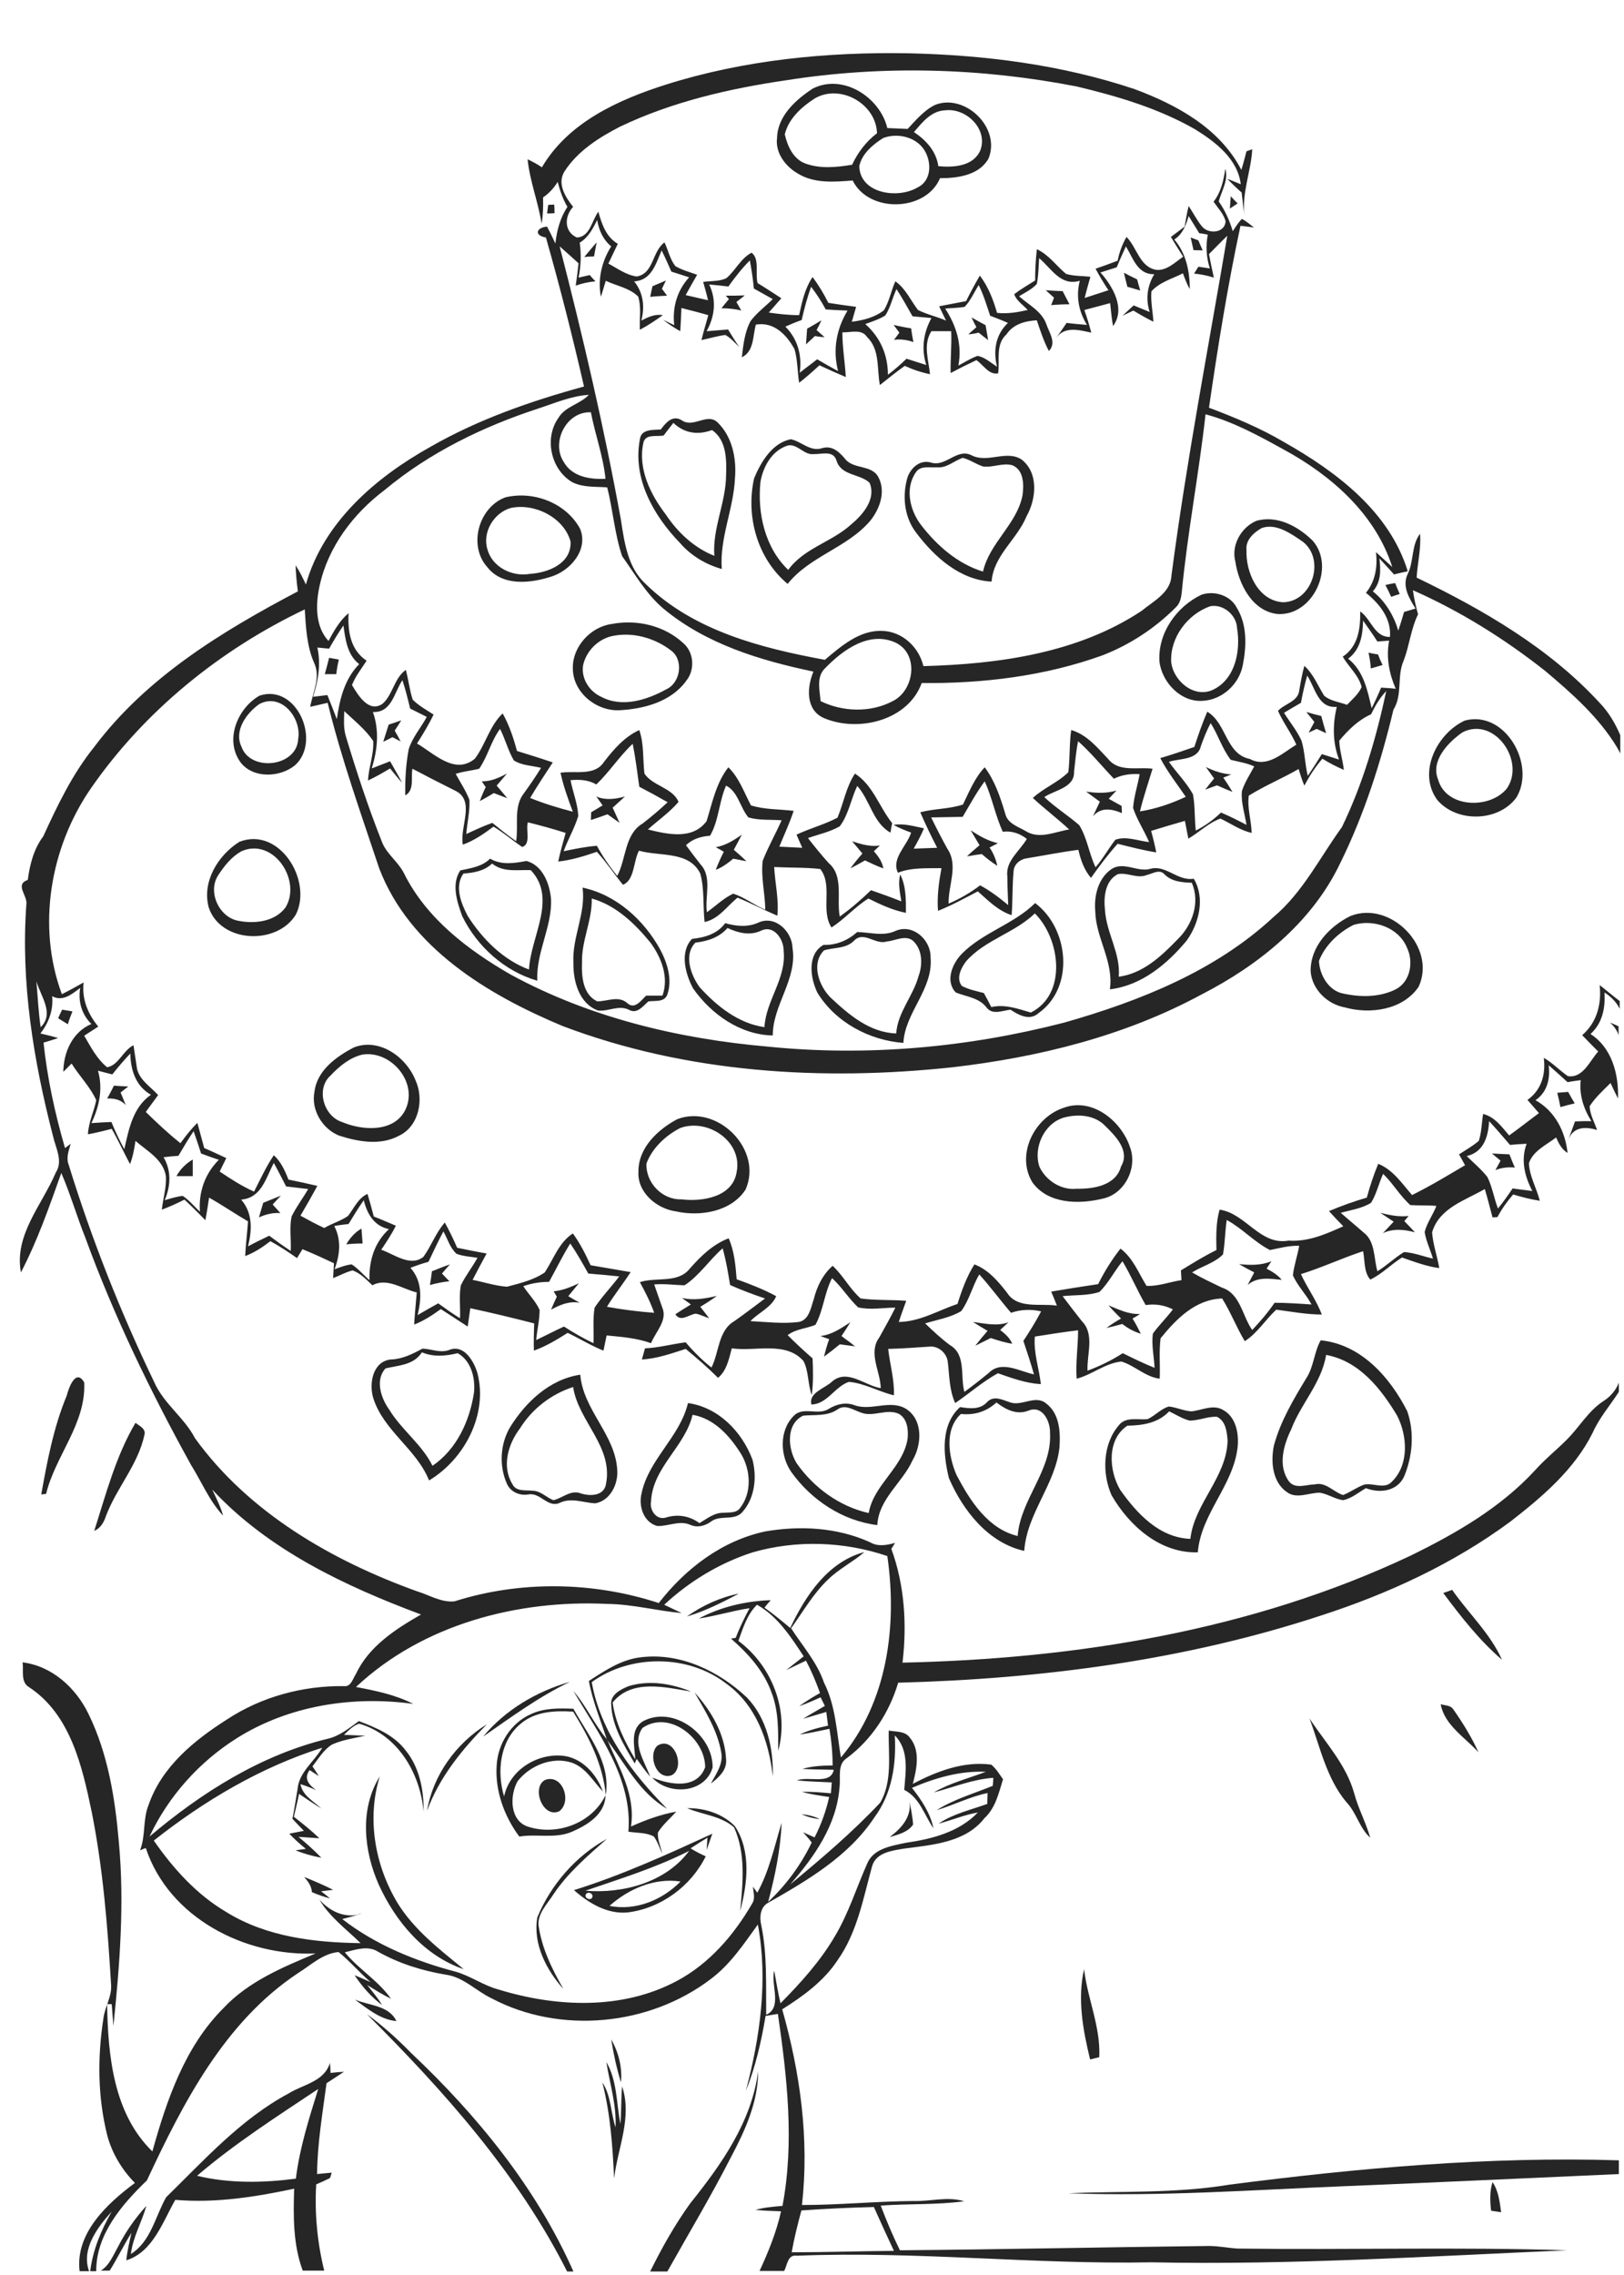 <?xml version="1.0" encoding="utf-8"?>
<!-- Generator: Adobe Illustrator 21.0.2, SVG Export Plug-In . SVG Version: 6.00 Build 0)  -->
<svg version="1.2" baseProfile="tiny" id="Layer_1" xmlns="http://www.w3.org/2000/svg" xmlns:xlink="http://www.w3.org/1999/xlink"
	 x="0px" y="0px" viewBox="0 0 567 794" overflow="scroll" xml:space="preserve">
<path fill="none" d="M249.4,194.1c-0.7-9.6,4-18.5,4.1-28c0.2-5.5,0.2-12.4-4.9-15.9c-4.9,1.7-9.6,1.1-13.5-2.5
	c-1.2,1.5-2.3,2.9-3.4,4.4c-2.5,0.5-6.6-0.7-7.1,2.7c-1.9,8.9,2.5,17.9,7.8,24.9C236.6,185.8,242.3,191.3,249.4,194.1z"/>
<path fill="none" d="M309.8,131c2.3-1.7,4.4-3.6,6.5-5.6c2.3,0.7,4.6,1.4,6.9,2.2c-1.8-5.6-1-11.3,1.8-16.4
	c-2.2-0.3-4.4-0.5-6.6-0.6c-1.7-3.2-3.5-6.4-5.6-9.5c-1.4,3-2.1,6.4-3.9,9.2c-2.2,1.4-4.8,2.1-7.2,3.1
	C307.2,117.8,309.9,124,309.8,131z M318.1,114.5c0.3,1.6,0.5,3.2,0.8,4.8c-2.2-0.8-4.5-1-6.8-0.8c0.6-0.8,1.3-1.7,1.9-2.5
	c-0.7-0.9-1.3-1.8-2-2.7C314,113.8,316.1,114.2,318.1,114.5z"/>
<path fill="none" d="M343.1,199.6c2.3-10,11.8-16.4,13.8-26.6c0.5-3.7,0.5-8.8-3.5-10.5c-3.4-1-6.8,0.9-10.3,0.4
	c-2.4-0.8-4.5-2.4-7.1-3c-3,1.1-5.7,3.6-9.1,3.3c-2.4,0.2-5.6-0.8-7.2,1.7c-4.1,5.6-2.1,13.4,1.7,18.7
	C327.1,190.6,334.3,196.9,343.1,199.6z"/>
<path fill="none" d="M297.1,183.1c4.1-3.4,8.9-8.9,6.5-14.6c-3.4-3.2-9.8-2.3-11.5-7.6c-1.1-3.9-5.2-2.3-8.1-2.4
	c-3.6,0.5-6.1-4.4-9.8-2.7c-5,2-7.8,7.3-8.7,12.4c-1.1,10.8,1.4,22.9,9.6,30.7C280.6,191.3,290.3,189.2,297.1,183.1z"/>
<path fill="none" d="M279.1,130.1c2-1.6,4.1-3.1,6.1-4.7c2.4,1.4,4.8,2.8,7.3,4.1c-1.9-7.4-0.5-14.7,3.3-21.1
	c-2.5-0.1-5.1-0.2-7.6-0.4c-1.5-2.7-3.2-5.4-5.1-7.9c-1.3,3.8-2.3,7.7-3.3,11.6c-2,0.7-3.9,1.5-5.8,2.3
	C278.4,118.3,279.9,124.1,279.1,130.1z M281.8,114.7c1.7-1,3.4-2,5-2.9c-0.6,1.1-1.2,2.3-1.7,3.4c0.9,0.8,1.9,1.7,2.8,2.5
	c-1.1-0.1-2.3-0.2-3.4-0.3c-1,1-2.1,1.9-3.1,2.9C281.5,118.4,281.6,116.6,281.8,114.7z"/>
<path fill="none" d="M120,218.3c-1.8,2.6-3.5,5.3-5,8.1c-1.4-0.1-2.7-0.3-4.1-0.4c1.3,5.8,0.3,11.6-1.5,17.2c1.6-0.2,3.3-0.4,5-0.6
	c1.1,2.9,2.2,5.7,3.4,8.5c1-7,2.7-14,7.8-19.2C121.3,228.5,120.8,223.3,120,218.3z M117.4,235.4c-1.3,0-2.6,0-4,0
	c0.5-1.9,1-3.7,1.5-5.6c1.1,0.2,2.3,0.4,3.4,0.6C117.9,231.9,117.6,233.6,117.4,235.4z"/>
<path fill="none" d="M485.1,223.5c-1.4,0.1-2.7,0.2-4.1,0.3c-1.6-2.5-3.3-4.9-5-7.3c-0.1,5-1,10.1-5.2,13.3c5.4,4.3,6.7,11,8.2,17.3
	c1.2-2.4,2.2-4.8,3.3-7.2c1.7,0.1,3.4,0.2,5.2,0.3C485.1,235,483.9,229.3,485.1,223.5z M478.6,233.4c-0.1-1.9-0.4-3.7-0.8-5.5
	c1.1,0.2,2.2,0.5,3.3,0.7c0.5,1.2,1.1,2.4,1.6,3.7C481.3,232.5,480,232.9,478.6,233.4z"/>
<path fill="none" d="M334.5,127.6c2.2-1.2,4.3-2.5,6.7-3.4c2.6,0.5,4.6,2.4,6.8,3.8c-1.3-5.6-0.4-11.2,3.8-15.3
	c-2-0.9-4.1-1.7-6.2-2.5c-1.1-3.6-2.2-7.3-4-10.7c-1.6,2.5-2.8,5.4-4.9,7.6c-2.3,0.5-4.6,0.5-7,0.6
	C333.8,113.7,335.8,120.4,334.5,127.6z M339.2,110.9c1.6,0.9,3.2,1.8,4.9,2.7c0.3,1.7,0.6,3.5,0.9,5.2c-1.1-0.9-2.2-1.8-3.3-2.6
	c-1.2,0.2-2.4,0.4-3.6,0.6c0.9-0.8,1.8-1.6,2.8-2.5C340.3,113.2,339.8,112,339.2,110.9z"/>
<path fill="none" d="M463.2,472.9c-1.6,9.8-8.8,17-12.2,26c-2.8,5.5-4.8,12.6-0.8,18.1c2.1,2.9,6,1.1,9,1.1c3.9-1,6.5,2.6,9.9,3.7
	c2.5-1,4.7-2.7,7.3-3.6c3.2-0.8,7.2,1.9,9.8-1.1c6-5.9,5.4-15.9,1.9-23C482.3,484.7,474.7,475,463.2,472.9z"/>
<path fill="none" d="M265.8,324.8c-3.9,1.8-8,0.8-11.8-0.9c-2.9,3.3-7,4.6-11.2,5.1c-4.2,4.2-1.6,11.4,1.5,15.6
	c6,6.5,13.5,12.6,22.6,13.9c0.5-9.3,7.7-17,6.7-26.5C273.7,328,270.3,322.7,265.8,324.8z"/>
<path fill="none" d="M206.5,313.7c0.2,7.6-3.6,14.6-3.4,22.3c-0.2,4.9,0.3,11.2,5.3,13.6c3.6-0.1,7.4-2.1,10.5,0.6
	c2.6,2.4,4.8-0.9,6.6-2.6c1.9,0,3.8,0,5.7,0c2.3-6.4-0.4-13.3-4.3-18.4C221.5,322.4,215,316.1,206.5,313.7z"/>
<path fill="none" d="M298.3,328.3c-2.9,2.9-7,2.4-10.6,3.5c-4.6,4.6-1.8,12.4,2.2,16.4c6.4,6,13.8,12.3,23,12.6
	c0.5-7.4,5.9-13,7.8-20c1.5-4.1,1.4-9.3-2-12.4c-2.7-2.2-6.1,0.1-9.1,0.4C305.7,330,301.7,325,298.3,328.3z"/>
<path fill="none" d="M448,210.3c10.3-0.2,14.8-14.9,6.9-21.1c-4-2.8-9.3-6.6-14.4-4.8c-2.9,1.5-5.7,4.1-5.4,7.7
	C434.9,199.8,439.2,209.8,448,210.3z"/>
<path fill="none" d="M225.6,203.4c16.6,16.3,40.2,22.3,62.5,26.4c5.7-4.9,12-10.4,20-10.1c7,0.2,12.8,5.6,14.4,12.3
	c26.3-0.6,53.9-4.4,76.2-19.3c4.1-3.4,10.2-6.2,10.4-12.3c5.2-39.7,12.8-79.1,19.5-118.6c-2.2,2.1-4.3,4.2-6.4,6.4
	c0.5,2.8,1.1,5.5,1.7,8.2c-2.3-0.7-4.6-1.2-6.9-1.4c0.5-0.8,1-1.6,1.5-2.4c1.3,0.2,2.6,0.4,4,0.6c-1.2-3.8-1.4-7.9-0.7-11.8
	c-1-0.2-2-0.3-3-0.5c-1.2-2-2.4-4-3.7-6c-0.9,3.2-2.2,6.3-5,8.2c4.1,4.8,5.4,11.1,5.4,17.3c-1.1-1.7-1.8-3.6-2.4-5.5
	c-3.7,1.9-8.2,3.1-11,6.3c-0.3,3.5,0.5,7.1,0.7,10.6c-2.4-1.2-4.7-2.5-7-3.9c-1.3,0.6-2.5,1.2-3.8,1.8c1.3-1.2,2.6-2.4,3.9-3.6
	c1.9,0.8,3.7,1.5,5.6,2.3c-1.5-4.5-0.8-9.1,1.6-13.2c-5.8,0.2-7.4-5.7-9.9-9.7c-1.1,2.4-2.2,4.9-3.2,7.3c-1.9,0.6-3.8,1.2-5.7,1.8
	c4.3,4.8,8.9,12.7,4.4,18.7c-0.5-2.6-0.8-5.3-1-8c-3,0.7-6,1.5-9,2.4c0.9,2.6,1.7,5.3,2.4,7.9c-4.3-0.9-9.3-2.4-12.3,1.9
	c1.2-1.8,2.5-3.5,3.7-5.3c2.4,0.2,4.8,0.4,7.1,0.7c-3-4.6-3.9-10-2.5-15.4c-6.7,2-9.9-4.3-14.2-7.9c-0.3,3-0.3,6-0.8,9
	c-1.7,1.9-4.1,2.9-6.2,4.3c3.4,3,7.9,5.2,9.5,9.7c1,3,3.6,6.6,0.9,9.4c-1.7-3.4-2.9-7.1-4.2-10.7c-4.1,0.3-8.3,1.3-10.6,4.9
	c-3.9,3.5-2.3,9-2.9,13.6c-3.2,0.6-5.2-3-7.6-4.6c-3,1.4-6,2.9-9,4.5c-0.1-4.9,0.4-9.7,0.2-14.6c-2.3,0-4.6,0-6.9,0
	c-3,4.6-1,10-0.5,15c-3-0.6-6-1.7-8.8-2.9c-3,2.1-5.9,4.4-8.7,6.7c-1.1-5.7,0.1-12.4-4.5-16.8c-1.9-3-5.7-1.5-8.6-1.6
	c0,5.2,0.9,10.4,1.2,15.6c-3.1-1.3-6.2-2.7-9.2-4.1c-2.3,2.1-4.7,4.2-7.1,6.1c-0.6-3.9-0.6-7.9-1.6-11.7c-2.8-5-7.3-9.7-13.5-8.6
	c-1.2,3.9-0.6,9.4-4.9,11.4c0.5-4.3,0.9-8.8,3.1-12.7c2.2-2.9,5.1-5.1,7.7-7.6c-2.2-1.3-4.4-2.5-6.6-3.7c-0.3-3.3-0.8-6.6-1.4-9.8
	c-2.7,2.9-5.1,6-7.5,9.1c-2.2-0.3-4.4-0.5-6.7-0.7c2.6,5.4,2,11.1-0.9,16.3c2.5-0.2,5-0.4,7.5-0.6c1.3,2.1,2.6,4.1,3.9,6.1
	c-1.5-1.5-3-3.2-4.9-4.2c-2.8,0.4-5.5,1.2-8.3,1.8c0.7-2.9,1.6-5.8,2.4-8.7c-3.1-0.9-6.2-1.7-9.4-2.5c-0.1,2.7-0.2,5.4-0.4,8.1
	c-2.1-1.2-4.1-2.5-6-4c1.3,0.6,2.6,1.3,3.9,1.9c-0.7-6.2,1-12.1,5.2-16.7c-2.1-0.7-4.2-1.3-6.2-2c-1.1-2.5-2.2-5-3.4-7.4
	c-2,4.6-3.5,10.5-9.6,10.8c3.3,3.9,3.8,8.9,2.5,13.7c2.3-1.2,4.8-2.4,7.5-1.9c-2.5,1.9-5.2,3.5-8,5.1c-0.1-3.9,0.6-7.9-0.6-11.6
	c-3.1-2.9-7.6-3.7-11.3-5.5c-0.5,1.9-1,3.7-1.7,5.6c-1.3-6,0.3-12.4,3.6-17.6c-2.8-2.3-4.2-5.6-4.9-9.2c-1.5,3-3.1,6.1-6.1,7.9
	c0.5,4.1,0.4,8.1-0.4,12.2c1.3-0.3,2.6-0.6,3.9-0.9c0.7,0.7,1.3,1.5,2,2.2c-2.3,0.1-4.6,0.7-6.9,1.5c0.3-2.6,0.6-5.2,1-7.8
	c-2.2-2-4.4-4-6.6-5.9c8.1,31.4,15.5,63.1,21.5,95C218.1,188.9,219.3,197.7,225.6,203.4z M418.4,83.9c0.5,1.2,1,2.3,1.5,3.5
	c-1.1,0-2.1-0.1-3.2-0.1c-0.3-1.5-0.6-2.9-1-4.4C416.6,83.3,417.5,83.6,418.4,83.9z M397,97.5c0.3,1.3,0.7,2.6,1.1,3.9
	c-1.5-0.4-3-0.9-4.4-1.3c-0.4-1.6-0.8-3.3-1.2-4.9C394,96,395.5,96.8,397,97.5z M367,106.5c0.3-0.9,0.6-1.8,1-2.6
	c-1-0.9-1.9-1.7-2.9-2.6c2,0.1,3.9,0.2,5.9,0.3c0.8,1.6,1.6,3.1,2.4,4.6C371.3,106.2,369.2,106.3,367,106.5z M316.4,167.5
	c0.9-3.7,4.3-7.2,8.3-6.1c5.3,1.8,9.1-5,14.3-2.5c5.6,2.9,12.2-2,17.5,1.5c6,4.7,5.1,13.8,1.7,19.8c-3.2,8.1-11.5,13.6-12.2,22.8
	c-11.1-0.7-19.8-8.6-26.4-16.9C315.8,180.9,314.9,173.8,316.4,167.5z M263.2,166.9c2.3-5.7,6.3-12.3,12.8-13.6
	c3.8,0.7,6.8,4.4,11,3.1c3.4-1,5.9,1.3,7.9,3.7c2.9,3.8,9.3,2,11.6,6.3c2.7,5.1,0.6,11.2-2.8,15.4c-7.9,9.5-21.1,12.3-28.8,22
	C264.4,195,260.3,180.1,263.2,166.9z M251.9,107.6c0.9-1.1,1.8-2.1,2.6-3.2c-0.3-0.3-0.8-0.9-1.1-1.2c2.2,0,4.4,0,6.6-0.1
	c-1,0.8-2,1.5-2.9,2.3c0.6,1,1.2,2,1.8,3C256.6,107.9,254.3,107.6,251.9,107.6z M227,103.6c0.3-1.2,0.5-2.5,0.8-3.7
	c1.6-0.6,3.1-1.3,4.7-2c-0.5,1-0.9,1.9-1.4,2.9c0.6,0.8,1.2,1.6,1.8,2.4C230.9,103.3,228.9,103.4,227,103.6z M223.4,153.5
	c0.4-3.7,4.5-3.3,7.3-3.5c1.8-2.5,4.3-5.3,7.5-3.1c4,2.6,8.7-2.7,12.3,0.6c5.2,5,6.6,12.7,6.1,19.6c-0.5,10.7-5.4,20.7-4.6,31.6
	c-5.6-1.6-10.8-4.7-14.6-9.1C228.3,180.1,220.8,167.1,223.4,153.5z M207.4,89.5c-1.1,0.1-2.3,0.1-3.4,0.2c1.4-1.7,2.8-3.4,4.3-5.1
	C207.9,86.2,207.6,87.8,207.4,89.5z"/>
<path fill="none" d="M343.6,346.6c0.9,1.6,1.7,3.3,2.6,4.9c4.8-1.1,9.3,0.7,13.8,1.9c12.8-6.4,10.3-25.8,1.4-34.6
	c-7.1,6.8-17.3,9.2-23.9,16.6c-1.8,2.3-3.7,6-1.5,8.6C338.3,345.4,341,345.8,343.6,346.6z"/>
<path fill="none" d="M424.9,494.5c-3.3-0.2-6.4,1.3-9.7,1.3c-2.5-0.7-4.7-2.1-7-3.2c-3.9,4.1-9.2,4.9-14.6,5
	c-7.2,4.8-6.5,15.7-2.5,22.4c5.8,8.3,13.7,16.8,24.5,17.1c1.4-12.4,12.6-21.4,13-34.2C428.4,500,427.9,496,424.9,494.5z"/>
<path fill="none" d="M390.5,341.1c8.5-1.2,14.8-7.2,20.5-13c5.2-5,8.1-12.9,5-19.8c-3.4-0.1-6.9-0.4-9.5-2.9
	c-1.8-2.1-4.2-0.4-6.2,0.2c-3.3,1.4-6.8-1-10.1-0.3c-4.6,2.2-5,8.3-4.6,12.8C386.3,325.9,391.3,332.9,390.5,341.1z"/>
<path fill="none" d="M196.8,161.2c2.9,5.1,9.2,6.2,14.6,5.9c-0.8-7.9-3.6-15.4-5.1-23.2C197.8,143.5,192.3,154.3,196.8,161.2z"/>
<path fill="none" d="M312.8,224.3c-9.2-4.2-18.4,2.6-24.6,8.9c-3.3,3-1.9,7.6-1.6,11.5c7.7,3.9,17.5,4.1,25.2,0
	C319.2,241,321,228.3,312.8,224.3z"/>
<path fill="none" d="M185.3,303.6c-4.6-0.1-9.5,0.9-13.5-2.3c-2.8,2.6-6.4,3.3-10,3.5c-3.2,4.5-0.8,10.4,1.5,14.8
	c5.1,8.1,12.2,15.4,21.4,18.7C185.2,327,194.7,313.6,185.3,303.6z"/>
<path fill="none" d="M423.6,240.7c7.8-3.8,9.7-13.7,8.3-21.5c-0.2-4.5-5-8.5-9.4-7.6c-7.9,2.8-14,10.9-13.6,19.4
	C409.6,237.7,417,243.8,423.6,240.7z"/>
<path fill="none" d="M472.6,322.8c-5.2,2.6-10,7.1-12.1,12.6c0.2,4.9,3.4,10.5,8.6,11.4c6,1.4,12.6,1.4,18.2-1.5
	c5.2-2.7,6.3-9.7,3.9-14.6C488.3,323.7,479.6,320.6,472.6,322.8z"/>
<path fill="none" d="M510.6,255.6c-5,3.5-11.2,9.9-8.5,16.5c2.8,10,18.1,10.4,24,3.1C532.7,265.7,521.8,249.9,510.6,255.6z"/>
<path fill="none" d="M330,38.5c-4.8,0.2-8,4.2-10.9,7.6c4.2,2.8,7.8,6.6,8.5,11.9c5.3,0.5,12.3,0.1,14.7-5.6
	C345,45,337.3,37.6,330,38.5z"/>
<path fill="none" d="M386,393c-3.7-4-9.7-4.4-14.7-3c-6.8,2.2-10.6,10.5-8.4,17.1c2.2,4.8,7.6,8.3,13,7.7c5.9,0.1,13.8-1.1,15.5-7.8
	C394.6,401.8,389.6,396.6,386,393z"/>
<path fill="none" d="M306.2,46.5c-0.3-10.3-12.9-17.5-21.8-12.1c-4.5,3-9.1,7.1-10.4,12.5c0.9,4,2.9,8.5,7,10.1
	c5.3,2,11.1,1.4,16.5,0.5C299.5,53.2,302.4,49.4,306.2,46.5z"/>
<path fill="none" d="M237.6,393.7c-5.1,2.6-9.8,6.9-11.8,12.4c-0.3,6.6,5.4,12.7,12.2,12.5c7.3,0.9,18-0.8,19.3-9.6
	C259.3,398.4,247.1,390.2,237.6,393.7z"/>
<path fill="none" d="M84.4,297.1c-3.4,1.8-6,5-8,8.2c-4,5.8,0.2,14.9,7,16.1c5.7,1.1,12.6,0.3,16.4-4.7
	C105.4,307.3,95.5,292.2,84.4,297.1z"/>
<path fill="none" d="M90.6,245.7c-4.5,3.1-9,9.3-6.3,14.9c3.1,8.9,19.3,7.2,19.8-2.6C105.4,250.7,98.3,241.7,90.6,245.7z"/>
<path fill="none" d="M126.3,368.1c-4.4,1-8,4.1-11,7.3c-5.2,4.6-2.4,14.2,4,16.2c7,3,18.2,3.9,22.1-4.2
	C146.2,377.8,136.4,366.4,126.3,368.1z"/>
<path fill="none" d="M241.6,493.8c-2.6,11.1-13.9,18.3-14.5,30.2c-0.6,3.1,2,6.8,5.4,5.6c4.1-1.3,8.1-0.5,11.5,2
	c2.7-1.5,5.2-3.7,8.4-3.6c2-0.2,4.5,0.2,5.8-1.7c4.3-5.3,3.8-13.3,0.2-18.8C254.6,501.3,249.2,495.2,241.6,493.8z"/>
<path fill="none" d="M159.8,472.3c-4.2,1-8.4,1.4-12.5-0.3c-2.8,4.5-8,4.6-12.7,5.6c-3.7,4-1.6,10.5,1.3,14.4
	c4.3,7.1,11.3,12.1,15.1,19.6c8.4-5.9,12.9-15.7,14.5-25.6C166,481,164.5,474.9,159.8,472.3z"/>
<path fill="none" d="M181.6,498.6c-4.1,5.4-6.4,13.3-2.6,19.4c1.3,2.6,4.6,2,7,2.3c2.8,0,4.9,2.2,7.3,3.3c3.2-0.7,6-3.7,9.5-2.4
	c3.4,1.1,8.3,1,8.9-3.4c2.5-12.8-9.8-21.7-11.4-33.7C192.5,486.5,185.8,491.7,181.6,498.6z"/>
<path fill="none" d="M359.2,492.2c-4.2,1.7-8-0.3-11.3-2.8c-3.5,3.2-7.7,4.5-12.4,4c-5.9,5.3-4.5,14.8-1.5,21.4
	c4.6,8.9,10.9,18.6,21.3,21.2c1-12.9,12.1-22.9,11.4-36.1C366.7,496,364,490.3,359.2,492.2z"/>
<path fill="none" d="M313.5,493.5c-4.1-1.7-8.7,1.3-12.9-0.3c-2.8-0.9-5.7-3.2-8.5-1.1c-3.6,2.4-7.8,1.7-11.9,2.1
	c-6.1,2.9-5.2,11.7-2.2,16.7c6,8.4,14.9,15,25.1,17.3c1.7-10,12.1-16,13.6-26.1C317.2,498.8,316.7,495,313.5,493.5z"/>
<path fill="none" d="M102.7,764.2c-13.6,2.9-27.5,5.2-41.5,3.9c-4.4,7.7-7.8,18.2-17.1,21.1c0.4-3.3,1.2-6.4,1.8-9.6
	c-2.7,4.3-4.9,8.9-7.6,13.2h67.4C102.3,783.6,102.4,773.7,102.7,764.2z"/>
<path fill="none" d="M263.6,771.4c3.1-0.9,6.3-1.1,9.4-1.4c4.2-22.2,1.6-44.8-1.6-67c-1.4,0.2-2.9,0.5-4.3,0.7
	c-1.5,8.9-3.6,17.8-6.9,26.2c4.9-18.8,7.8-38.7,4.2-58.1c-4.9,6.8-9.7,13.9-16.4,19c-21.5,16.3-52.6,19.3-76.5,6.8
	c-5.4-2.6-9.8-7.5-16.1-8.3c-8.2-1.4-16.3-3.9-23.6-8c-3.6-2.3-7.9-0.7-11.6,0.2c4.9,5.9,11.7,9.9,16.1,16.2
	c-2.9-1.4-5.6-3.1-8.3-4.8c1.8,2.3,3.6,4.5,5.2,7c-3.8-2.8-7-6.5-9.6-10.4c1.9,0.7,3.8,1.6,5.6,2.4c-3.9-3.4-7.2-7.3-11.2-10.5
	c-5.5,0.5-9.7,4.6-14.2,7.4c-25.5,17-40.1,45.2-52.7,72.3c-8.7,8.4-17.9,18.9-17.7,31.7h1.8c3-1.8,4.4-5.5,6.1-8.5
	c2.6-5.1,6-9.8,9.8-14.1c-1.6,5.7-4.7,10.8-5.4,16.8c7-4.4,8.5-13.1,12.3-19.8c13.3-13,26-27.3,42.7-36.2
	c5.1-3.2,12.5-4.1,14.5-10.7c0,0.9,0.1,2.6,0.2,3.5c1.6-0.1,3.1-0.3,4.7-0.4c-2,1.3-4,2.7-6.1,4c-1.5,10.5-3.2,21-3.3,31.7
	c1.7-0.2,3.4-0.4,5.1-0.5c-0.2,0.5-0.5,1.4-0.6,1.9c-1.6,0.7-3.2,1.4-4.8,2.2c-0.6,10.2,0.4,20.4,2.8,30.3H198
	c-17.2-34.1-43-63-69.9-89.8c5.6,4,10.6,8.7,15.4,13.5c23.1,21.9,43.7,47,56.7,76.3H227c4.1-8.2,8.6-16.3,14-23.8
	c10.9-13.5,21.4-28.4,23.7-46.1c0.1,10.8-4.5,20.8-9.6,30.1c-6.8,13.5-14.6,26.5-22.1,39.7h32.1c3.1-6.7,5.9-13.6,7.5-20.8
	C269.5,771.8,266.6,771.7,263.6,771.4z M123.9,697.9c4.9,2.1,11.9,2,14.5,7.5C132.7,704.9,128.3,701.1,123.9,697.9z M216.8,726.9
	c-1.5-4.9-2.6-10-3.4-15C216,716.4,217.3,721.6,216.8,726.9z M214.5,760.2c-0.5-11.3-1.3-22.5-4.1-33.5c3.1,4.7,2.8,10.5,4.6,15.7
	c0.3-7.8-2-15.2-3.2-22.8c3.8,6.6,3.5,14.4,4.9,21.6c0.4-4.4,0.2-8.8,0.7-13.2C220.8,738.9,215.8,749.5,214.5,760.2z"/>
<path fill="none" d="M30.9,792.7h0.4c0.9-7.4,3.8-14.3,7.5-20.8C33.8,777.4,28,785,30.9,792.7z"/>
<path fill="none" d="M68.8,759.4c11.3,2.7,23,2.5,34.5,1.1c1.3-10.7,4.6-21,7.8-31.3C96.6,738.7,81.9,748.1,68.8,759.4z"/>
<path fill="none" d="M308.4,48.2c-3.6,2.2-7.5,5.4-8.3,9.8c0.3,9.7,13.6,11.5,20.4,7.4c5-2.4,4.9-9,2.3-13.2
	C319.7,47.8,313.3,46.3,308.4,48.2z"/>
<path fill="none" d="M215.5,305.6c3.2-6,2.5-14.4,8.9-18.3c3-2.3,5.9-4.9,8.7-7.4c-3.3-1.8-6.6-3.6-9.9-5.4c-0.7-5-1.3-10-2.3-15
	c-4.6,4.4-8.1,9.8-12.7,14.2c-2.7-1.6-5.9-1.8-9-1.5c0.8,4.2,2.5,8.3,2.7,12.5c-1.3,4.3-3.6,8.1-5.1,12.3c3.8-0.8,7.7-1.6,11.6-1.9
	C210.5,298.9,212.9,302.4,215.5,305.6z M206.4,283.5c1.3-0.8,2.7-1.6,4-2.4c-0.7-1-1.4-2.1-2.2-3.1c3.3,1.4,6.7,0.9,10,0
	c-1.4,1.3-2.9,2.6-4.3,3.9c0.8,1.8,1.6,3.5,2.4,5.3c-1.5-1-2.9-2-4.3-3c-1.9,0.7-3.8,1.3-5.8,2C206.3,285.5,206.4,284.2,206.4,283.5
	z"/>
<path fill="none" d="M205.4,444.4c-2-3.6-4-7.1-6.3-10.5c-2.6,4.4-4.9,9-7.4,13.4c-3.1,0-6.1,0.5-9,1.5c1.8,2.8,4.3,5.3,5.7,8.3
	c0,3.5-0.9,7-1.2,10.5c3.2-1.5,6.4-3.2,9.7-4.7c3.3,2.2,6.8,4.1,10.3,5.8c0.2-4.1-0.3-8.3,0.4-12.4c2.6-3.9,5.8-7.3,8.5-11
	C212.6,445,209,444.7,205.4,444.4z M192.4,457c0.6-1.5,1.3-3,2-4.5c-0.4-0.6-0.7-1.3-1.1-1.9c3.1-0.2,6-1.5,8.8-2.8
	c-1.2,1.5-2.5,3-3.7,4.4c1.4,0.8,2.7,1.5,4,2.3C198.8,453.9,195.5,455.3,192.4,457z"/>
<path fill="none" d="M144,594.6c-21.1-3-43.4,0.5-61.5,11.9c-13.2,8.3-24.1,20.3-30.6,34.4c18.2-15.5,39-28.6,62.5-34.2
	c4-1,7.3-3.8,10.6-6.1c6,2.3,12.4,4.8,16.3,10.2c4.8,6,6.4,13.8,6.3,21.4c-1.2-13.4-9-26.8-22.5-30.7c-2.1,0.7-3.7,2.5-5.3,3.9
	c2.5,0.2,4.9,0.2,7.4,0.3c-3.9,0.9-7.9,1.4-11.6,3.1c-2.9,1.9-4.7,4.9-6.8,7.6c0.7,1.1,1.5,2.3,2.2,3.4c-1.1-0.7-2.1-1.4-3.2-2.1
	c-2.2,2.9-0.2,5.2,2.3,7c-1.8-0.8-3.6-1.5-5.5-2.1c0.7,4,4.5,6,7.3,8.5c-2.6-1.6-5.2-3.4-7.8-5.1c-0.6,2.7-1.2,5.3-1.8,8
	c3.1,2.3,6.1,4.8,8.9,7.5c-2.5-0.1-4.9-0.3-7.3-0.5c2.8,2.3,5.5,4.7,8,7.3c-3.1-0.5-6.1-1.4-9-2.6c0.9-0.1,2.7-0.4,3.6-0.5
	c-2.1-1.6-4.1-3.4-5.8-5.3c1.7-0.3,3.4-0.7,5.1-1c-1.3-1.4-2.6-2.8-4-4.2c0.7-3.5,1.2-7,1.8-10.4c0.6-5.9,5.9-9.5,8.6-14.4
	c-21.5,6.8-41.1,18.5-58.8,32.4c6.8,9.8,15.1,18.8,25.4,25c13.9,8.6,30.7,10.7,46.8,10.8c-4.9-4.9-10.8-9.1-14.4-15.2
	c3.6,4,8.3,6.3,13.6,5.3c0.5-0.1,1.1-0.3,1.6-0.4c-0.5,0.2-1.1,0.3-1.6,0.4c-1.9,0.5-3.8,0.9-5.6,1.5c11.6,9,25.6,14.6,39.7,18.4
	c5.2,1.5,9.7,4.8,14.9,6.2c20.2,6.2,43.3,7.2,62.4-3.1c11.2-6,19.8-16,26.1-26.9c1.1-1.8,0.3-4,0.3-5.9c0.5,0.7,1,1.4,1.5,2.1
	c4.2-7.6,6-16.2,8.5-24.4c-0.3,9.4-2.2,18.6-4.7,27.6c6.3-5.8,11.5-13,15.2-20.7c-0.9-1.3-2-2.5-3-3.6c1.3,0.6,2.7,1.2,4,1.8
	c2.3-4.5,4-9.2,5.1-14.1c-3.2-0.5-6.4-0.9-9.5-1.8c3.4-0.1,6.7,0.2,10.1,0.5c0.1-1.3,0.2-2.5,0.3-3.8c-4.1-0.2-8.1-0.3-12.2-0.7
	c4.2-1.6,11.8,1.7,12.9-3.7c-3.7-0.2-7.3-0.1-11-0.3c3.4-1,7-1.2,10.6-1.2c-0.1-4.3-0.4-8.6-1.1-12.8c-3.5,0.8-6.9,1.5-10.4,2
	c3.2-1.5,6.5-2.4,9.9-3.1c-0.2-1.6-0.4-3.2-0.6-4.8c-2.7,0.8-5.4,1.7-8.1,2.4c2.5-1.5,5.1-3,7.6-4.5c-0.4-0.8-1.1-2.2-1.5-3
	c-2.5,1.1-5,2.2-7.5,3.1c2.3-1.7,4.8-3.1,7.3-4.6c-1.3-3.9-2.9-7.7-4.9-11.3c-2.3,1.1-4.6,2.2-6.9,3.3c2-1.6,4.1-3.2,6.1-4.8
	c-4.4-6.7-9.1-14-16.3-18c-3.4,3.4-4.8,8.1-6.5,12.6c11.7,8.7,17.9,24.2,13.9,38.4c0-6.8,0.3-13.9-2.3-20.3
	c-2.7-7.6-8.2-13.7-14.2-18.9c0.4-0.1,1.3-0.3,1.7-0.3c1.3-3.6,3-7,4.8-10.3c-6,1-11.7,2.7-17.7,3.6c7.7-4.1,16.4-6.1,25.1-6.4
	c-0.7,0.8-1.4,1.7-2.2,2.6c3.1,2.3,6.1,4.7,9,7.1c5.4-11.3,13.2-23.1,25.9-26.5c-4,3.5-8.8,5.9-12.6,9.5c-5.2,4.9-8.8,11.3-13,17.1
	c4.1,6.2,9.1,11.9,11.5,19c4,8.1,4.4,17.3,5.9,26.1c16.2-19.3,19.7-46.1,16.2-70.3c-15-5.1-31.7-5.7-47-1.3
	c-11.5,3.7-22.1,10.1-30.9,18.3c2,1,4.1,1.9,6.1,2.9c-8.7-0.8-17.2-3.1-26-3.2c-31.4-1.5-64.5,7.2-87.9,28.9
	C130.9,589.9,137.8,591.4,144,594.6z M115.2,662.6c-2.2-0.6-4.3-1.3-6.3-2.2c-0.1-2.1-1.3-3.8-2.7-5.3c3.4,1.4,6.8,2.8,10,4.5
	c-1.4,0.2-2.8,0.3-4.2,0.5C113.2,660.9,114.2,661.8,115.2,662.6z M286.2,634.9c-2.2-0.2-4.4-0.8-6.4-1.7
	C282,633.4,284.2,633.9,286.2,634.9z M132.3,657.7c-5.2-11.8-6.7-26.3,0.4-37.7c-4.7,14.7-1.7,31.1,6.2,44.2
	c5.8,9.5,14.7,16.2,23.2,23.1C148.2,682.7,138.1,670.7,132.3,657.7z M181.4,641.1c-5.3-7.1-8.5-16-7.9-24.8
	c0.4-7.5,4.9-14.8,11.9-17.9c4.6-2.2,9.9-2.2,14.9-1.9c5.2,9.3,13.2,18.5,11.3,30.1c-1-10.7-5.8-20.2-11.4-29.1
	c-6.4-0.4-13.3,0-18.4,4.3c-7.3,6-8.3,16.7-5.7,25.3c1.9-9.2,11.4-15.1,20.5-14.2c6.7,0.8,11.8,6.4,14,12.5
	c-3.4-3.5-6-8.3-10.9-10.1c-6.8-2.2-14.6,1-18.9,6.5c-2.8,5.1-2.8,13.9,3.8,15.9c10.1,3.2,22.2-1.3,26.9-11
	c-0.2,6.6-6.5,10.5-11.9,12.8C193.7,641.8,187.4,640,181.4,641.1z M195.2,632.2c-5.7,2.5-9.7-8.4-4.8-11
	C196.5,619.1,199.8,628.9,195.2,632.2z M187.6,669.3c4.7-11.5,13.4-21.4,24.3-27.4c-6.7,5.9-13.6,11.8-18.7,19.4
	c-2.1,3.3-5.4,6.5-5.3,10.7c1.1,8,4.8,15.4,8.7,22.4C190.6,687.6,185.9,678.5,187.6,669.3z M246.7,645.7c0.1-1.4,0.2-2.9,0.3-4.3
	c-2,1.2-4,2.4-5.9,3.7c1.7,1,3.4,2,5.3,2.8c-5.2,10.6-15.7,18.2-27.4,19.6c-7.1,0.5-13.5-3.3-18.6-7.8c16.6-5.3,32.5-12.4,48.3-19.7
	C248,641.9,247.4,643.8,246.7,645.7z M246.1,616.8c0.1-10-12.6-20.1-21.9-13.7c-3.8,5.4,0.8,11.7,2.7,17c-1.7-2-3.2-4.1-4.7-6.2
	c-0.2,0.4-0.5,1.2-0.7,1.6c-3.6-6.4-7.9-13-8.2-20.5c-0.4-3.5,3.4-5.4,6.1-6.5c7.1-2.3,15-1,21.8,1.9c-9-1.4-20.7-4.4-27.4,3.8
	c0.9,7.1,4.3,13.7,7.9,19.9c-0.2-4.5-2-10.6,2.8-13.4c10.7-5.6,24.4,4.9,24.2,16.2c-2.6,9.1-15.3,9.9-21.2,3.6
	C233.7,622.9,243.2,624.7,246.1,616.8z M229.5,609.3c5.8-3.7,9.9,7.7,5,10.3C229.1,621.5,226.1,612.5,229.5,609.3z M251.8,611.5
	c-1.3-7.6-5.6-14.3-9.3-20.9c5.8,6.4,10.6,14.6,11,23.3c0.4,3.8-2.6,6.4-5.3,8.5C250,619.1,252.6,615.6,251.8,611.5z M258.3,667
	c1-9.7,2.1-20.1-2.1-29.2c-4.5-4-11-4.4-16.4-6.7c6.1-0.1,12.4,1.9,16.7,6.3C262.2,646.1,260.9,657.4,258.3,667z M258,556.2
	c-5.9,3.1-11.8,6.1-18.2,8C245.3,560.3,251.5,557.5,258,556.2z M205.6,586.6c5.6-3.7,11.5-7.6,18.4-8.3c13.6-1.6,26.9,4.9,36.7,14
	c7.1,7.2,9.5,17.8,9.1,27.6c-1.3-12.3-5.9-25.1-16.4-32.5c-13.2-10.2-33.4-10.2-46.8-0.4c3,17.2,14.2,32,26.3,44.2
	c-9.5-5.6-14.5-15.7-20.9-24.2c4.1,9.7,10.1,19.3,8.3,30.3c5.1-2.3,10.3-4.2,15.8-5.2c-2.1,2.4-4.7,4.5-6.4,7.3
	c-0.2,2.5,0.9,5,1.5,7.4c-0.9-2-1.6-4.2-2.9-6c-2.7-1.4-5.9-1.2-8.9-1.7c1.6-18.5-10.4-34.1-19.2-49.3c4.5,5.3,7.3,11.7,11.8,17
	C209.7,600.3,206.9,593.7,205.6,586.6z M199,587c-10.8,5.2-20.5,12.3-30.3,19.1C176.4,596.8,187.3,590.3,199,587z M170,601.8
	c-8.7,8.8-16.6,18.5-20.9,30.2C151.2,619.5,159.3,608.4,170,601.8z"/>
<path fill="none" d="M352.9,458.3c-3.8-4.4-7.2-9.1-11.1-13.4c-2.4,4.1-3.5,9-6.3,12.8c-3.9,2.3-8.4,3-12.6,4.3
	c2.7,2.7,5.6,5.3,8.7,7.6c5.8,3.3,3.5,10.9,5,16.3c2.9-2.1,5.7-4.4,8.5-6.6c4.4-4.5,10.8-0.6,15.8,0.5c-1.1-3.9-2.4-7.8-3.7-11.7
	c2.2-3.3,4.2-6.7,6.1-10.3C359.9,456.9,356.3,457.1,352.9,458.3z M346,467.1c-1.8,0.9-3.6,1.8-5.4,2.7c1.3-1.8,2.8-3.5,4.3-5.2
	c-1.7-1-3.4-2.1-5.1-3.1c4.1,0.5,8.3,1.6,12.4,0.1c-1,0.9-1.9,1.8-2.9,2.7c1.8,1.3,3.5,2.8,4.3,4.9
	C350.9,468.7,348.4,467.9,346,467.1z"/>
<path fill="none" d="M437.9,267.5c-2.6-1.2-5.4-1.6-8.2-2.3c-3-3.8-4.5-8.6-7-12.8c-1.3,2.5-2.4,5.2-3.4,7.9
	c-1,5.1-7.3,4.3-11.2,5.6c2.7,3.8,6.1,7.2,8.4,11.3c0.8,4.2,0.6,8.5,1,12.7c3.2-1.7,6.1-3.8,8.8-6.3c3,1.3,6,2.7,8.9,4.3
	c-0.6-3.9-2-7.8-1.7-11.9C434.6,273,436.4,270.3,437.9,267.5z M424.9,274.1c-1.4,0.5-2.7,1-4.1,1.5c1-1.3,2.1-2.6,3.1-3.9
	c-1-1.3-2-2.7-2.9-4c2.8,1.4,5.8,2.4,8.9,2.6c-0.7,0.3-2.1,0.8-2.8,1c1.1,1.6,2.2,3.3,3.2,5C428.5,275.7,426.7,274.9,424.9,274.1z"
	/>
<path fill="none" d="M398,270.2c-3.1-0.2-6.2,0.3-9,1.6c-4.2-4.3-8-9-12.5-13.1c-0.7,3.5-1,7.1-1.4,10.6c0.2,5.6-6.7,6.4-10.4,8.9
	c3.8,3.6,8.2,6.4,12.2,9.8c2.8,4.5,3.4,10,5.7,14.7c2.5-3,4.4-6.5,6.9-9.6c3.8-1.4,7.9,0.4,11.8,0.8c-1.7-4-4.2-7.7-5.5-11.9
	C396.1,278,397.3,274.2,398,270.2z M381.6,284.9c0.8-1.7,1.6-3.4,2.4-5.1c-1.6-1.1-3.2-2.3-4.8-3.5c3.5,0.5,7.1,0.7,10.6-0.4
	c-0.9,0.9-1.8,1.9-2.7,2.9c1.5,0.8,3,1.7,4.5,2.6c0,0.6,0.1,1.8,0.1,2.5C388.3,282.3,384.4,281.6,381.6,284.9z"/>
<path fill="none" d="M204.5,661c-0.8,1.2,1.3,2.4,2.1,1.3C207.5,661.1,205.4,659.9,204.5,661z"/>
<path fill="none" d="M45.5,367.6c-2.2,2.4-4.2,4.8-6.3,7.3c-1.7-0.4-3.3-0.9-5-1.3c1.8,6.3,0.5,12.6-2.3,18.3c2.3-0.1,4.6-0.3,7-0.4
	c1.3,3.3,2.8,6.5,4.5,9.5c1.6-7.1,3-14.5,9.3-19.1C47.3,379,45.6,373.4,45.5,367.6z M43.9,385.7c-1.7-1.9-4.1-2.4-6.5-2.3
	c0.8-1.5,1.6-3,2.4-4.5c1.7,0.1,3.4,0.2,5,0.3c-0.9,0.7-1.8,1.4-2.7,2.1C42.7,382.8,43.3,384.2,43.9,385.7z"/>
<path fill="none" d="M14.2,358.5c4.9-4.7,0-10.8-1.5-16C13.2,347.9,13.4,353.2,14.2,358.5z"/>
<path fill="none" d="M456.3,235.8c-0.9,3.1-1.6,6.3-2.2,9.5c-2,1.2-3.9,2.3-5.9,3.5c2,3.2,4.5,6.2,6.1,9.7c1.1,4,1.2,8.2,2.2,12.3
	c1.8-2.4,3.4-5,4.9-7.6c2,0.6,4,1.3,6,1.9c-2.3-6-2.2-12.2-0.8-18.3C460.1,247.3,459.1,240.1,456.3,235.8z M459.8,254.4
	c-0.9,0.4-1.9,0.9-2.8,1.3c0.7-1.2,1.3-2.4,2-3.7c-1-1.2-1.9-2.4-2.8-3.5c1.7,0.5,3.5,1,5.3,1.4c0.5,2,1.1,4,1.7,6
	C461.9,255.4,460.8,254.9,459.8,254.4z"/>
<path fill="none" d="M189,268c-3.2-0.8-6.7-0.9-9.5-2.6c-2.1-3.5-3.1-7.4-4.8-11c-3.2,4.2-4.3,9.6-7.3,13.9c-2.7,0.7-5.5,1-8.2,1.8
	c1.6,3,3.6,5.9,4.8,9.1c0.2,4-0.8,7.9-1.1,11.9c3-1.4,6-2.8,9.1-3.9c2.7,2.3,5.4,4.4,8.3,6.4c1-5.5-1-12,2.8-16.7
	C185.1,274,187.1,271.1,189,268z M172.4,276.8c-1.6,1-3.3,1.9-4.9,2.8c0.7-1.7,1.4-3.3,2.1-4.9c-0.5-0.7-1-1.4-1.4-2
	c3.2,0.1,6-1.3,8.8-2.7c-1.2,1.4-2.4,2.8-3.6,4.3c1.3,1.4,2.5,2.9,3.7,4.4C175.5,278,174,277.4,172.4,276.8z"/>
<path fill="none" d="M350,290.4c-2.6-5.7-3.7-11.9-6.3-17.6c-2.9,3.9-5.3,8.2-7.7,12.4c-3.7,0.1-7.3,0.1-11,0.2
	c1.8,3.7,3.7,7.4,5.7,11c3.9,5.8,0.2,12.8,0.4,19.1c3.9-1.7,7.6-3.9,11-6.4c3.5,2,6.8,4.3,9.8,6.9c-0.1-3.3-0.3-6.7-0.3-10
	c-0.7-5.4,4.4-8.8,6.8-13C356.1,291,353.2,290,350,290.4z M348.1,302.1c-1.9-1.2-3.7-2.6-5.4-4.1c-1.7,0.3-3.4,0.6-5.2,0.8
	c1.4-1.3,2.9-2.6,4.4-3.9c-1.1-1.7-2.1-3.4-3.1-5.2c2.9,1.9,5.9,3.7,9.4,4.3c-1,0.5-1.9,1-2.9,1.5
	C346.7,297.7,347.6,299.8,348.1,302.1z"/>
<path fill="none" d="M70.4,402.6c-0.9-2.6-1.7-5.2-2.6-7.8c-1.9,2.8-3.6,5.7-5.3,8.6c-1.8,0.2-3.5,0.3-5.2,0.5
	c2.7,4.7,2.4,10.1,0.4,15c2.1-0.5,4.1-1.3,6.3-1.5c2.2,1.5,4,3.7,6,5.5c-0.5-6.9,1.9-13.2,6.8-18C74.5,404.1,72.5,403.3,70.4,402.6z
	 M67.3,410.5c-1.9,0-3.8,0-5.7,0c1.4-2.4,3.3-4.4,5.7-5.8C67.3,406.6,67.2,408.6,67.3,410.5z"/>
<path fill="none" d="M99.8,414.1c-1.4-2.7-2.9-5.5-4.3-8.2c-2.8,5.3-4.3,12.2-11.4,12.8c4.1,4.6,3.8,10.6,2.4,16.3
	c2.4-1.3,4.9-2.5,7.4-3.7c2.4,1.9,4.9,3.6,7.5,5.3c0.2-4-0.4-8.1,0.3-12c1.6-3.3,3.9-6.3,5.7-9.5
	C104.9,414.7,102.4,414.4,99.8,414.1z M97.8,423.4c-2.6-0.2-5.1,0.4-7.5,1.5c0.5-1.7,1-3.4,1.5-5.1c2-0.8,4.1-1.7,6.1-2.5
	c-1,1-1.9,2.1-2.9,3.1C96,421.4,96.9,422.4,97.8,423.4z"/>
<path fill="none" d="M159.4,437.5c-2.3-2-3.1-5.2-4.6-7.8c-1.9,3.5-3.6,7.1-5.2,10.6c-2.1,0.7-4.2,1.4-6.3,2.1
	c4.2,4.7,3.9,10.8,2.5,16.5c2.4-1.4,4.8-2.8,7.2-4.1c2.4,1.9,5,3.6,7.6,5.2c0.2-3.8-0.3-7.7,0.3-11.5c1.7-3.3,4-6.3,5.8-9.6
	C164.2,438.5,161.7,438.4,159.4,437.5z M156.9,447.2c-2.3,0.2-4.6,0.7-6.8,1.3c0.2-1.6,0.5-3.2,0.7-4.8c2.1-0.8,4.2-1.6,6.3-2.5
	c-0.9,1.1-1.9,2.2-2.8,3.2C155.1,445.3,156,446.2,156.9,447.2z"/>
<path fill="none" d="M212.8,665.2c9.1,1.8,18.4-2,24.8-8.5C228.5,655.3,219.4,659.3,212.8,665.2z"/>
<path fill="none" d="M305.1,770.3c-8.4,0.1-16.9,0.5-25.3,1.2c-1.3,4.8-2.5,9.7-3.4,14.6c11.9,0,23.8-0.4,35.7-0.5
	C309.7,780.5,307.3,775.4,305.1,770.3z"/>
<path fill="none" d="M240.6,646c-11.6,5.9-24,9.7-36.2,13.9C217.5,661,232.5,657,240.6,646z"/>
<path fill="none" d="M400.1,455.5c-2.9-5-5.1-10.3-8.1-15.3c-2.8,3.5-4.8,7.6-8,10.7c-4.1,1.5-8.6,1.1-12.9,1.5
	c2.2,2.9,4.4,5.8,6.7,8.7c4.6,4.6,1.7,11.5,2,17.3c4.3-1.6,8.4-3.6,12.3-6.1c3.7,1.7,7.3,3.5,11.1,5.1c-0.2-4-1.1-7.9-0.6-11.9
	c2.1-3,4.8-5.6,7-8.5C406.6,455.5,403.3,455,400.1,455.5z M391.8,462.2c-1.8,0.5-3.6,1-5.5,1.4c1.6-1.2,3.4-2.3,5.1-3.3
	c-1.5-1.5-3-3-4.4-4.6c3.6,1.4,7.1,3.2,11,3c-0.9,0.5-1.8,1.1-2.6,1.7c1,1.7,2,3.5,2.9,5.3C395.9,464.9,393.8,463.7,391.8,462.2z"/>
<path fill="none" d="M121.3,214.8c-0.3,6.3,0.6,12.8,6.3,16.6c-1.8,2.8-3.9,5.4-5.1,8.5c2.1,3.5,5.9,9.9,10.7,6.5
	c3.7-3.2,4.1-8.9,8.1-11.8c0.9,3.4,1.3,7,2.4,10.4c2.1,2.2,4.8,3.6,7.3,5.2c-1.7,3.5-3.7,6.8-5.8,10.1c6,3.5,13.2,11,20.2,5.3
	c3.7-4.9,5.1-11.4,9.7-15.8c2.3,4.1,3.8,8.6,5,13.1c4.2,1.2,8.4,2.5,12.5,4c-2.6,4.1-5.3,8.2-7.9,12.4c4.8,2,9.8,3.5,14.9,4.8
	c-1.6-4.5-3.3-8.9-4.3-13.6c5.1-0.8,11.9,1.3,15.2-3.8c3.4-4.4,7.1-8.8,12.3-11.1c1.7,4.9,1.3,10.1,1.8,15.2c2.8,4.3,10,5,11.9,9.9
	c-3.2,3.6-7.1,6.5-10.7,9.6c6.8,1.7,15.6,3.7,20.5-2.9c2-6.5,3.4-13.3,7.6-18.8c3.7,3.7,5.5,8.7,7.9,13.3c4.8,1.5,9.9,1.3,14.9,1.9
	c-1.3,4.3-3.3,8.4-5,12.5c2.7,0.1,5.3,0.3,8,0.4c-0.7-1.6-1.4-3.1-2-4.6c4.7-2.2,9.7-3.5,14.3-5.9c2.2-5.1,3-10.7,6.1-15.4
	c6.4,4,8.5,11.6,13,17.3c-0.1,0.8-0.4,2.5-0.6,3.3c-6.1-3.4-7.1-11.3-11.6-16.3c-2.2,4.6-3,10-6.1,14.1c-3.5,1.9-7.4,2.7-11.1,4.1
	c2.3,3,4.6,5.9,7.2,8.7c5.4,4.6,2.7,12.5,3.9,18.7c3.9-2.8,7.5-5.9,10.9-9.2c3.6,1.2,7.1,2.5,10.6,3.9c-0.5-3.1-1.2-6.3-0.4-9.4
	c2.1,4.1,2,8.9,2,13.4c-4.7-0.9-9-2.8-13.1-5c-4.7,2.9-8.3,7.2-12.9,10.1c-3.9-6.1,0.6-14.6-3.9-20.4c-5.3-0.6-10.8-0.4-16.1-0.7
	c0.3,5.7,1.7,11.3,1.1,17c-4.7-2-9.2-4.4-13.9-6.3c-3.7,3-6.6,7.5-11.5,8.5c-0.6-5.6,0.1-11.4-1.5-16.9c-3.9-8-14.2-5.9-21.4-8
	c-2,3.7-1.5,10.3-5.6,11.9c-3-3.8-5.8-7.9-9.1-11.5c-4.4,1.5-8.9,2.9-13.5,3.4c0.7-3.4,1.7-6.7,2.6-10c-4.4-1.4-8.8-2.6-13.2-3.7
	c-0.8,2.6,1.2,7.8-2,8.6c-3.3-2.3-6.5-5-10-7.1c-3.4,2.4-6.8,4.8-10.7,6.3c-1.2-6.1,4.6-15.4-2.8-18.9c-5-2.4-9.9-5-14.8-7.6
	c-0.6,3.1,0.8,7.5-2.5,9.3c-0.1-5.4,0.2-10.8,1.2-16.1c1.3-4.1,4.3-7.5,6.3-11.3c-1.9-1-3.9-1.9-5.8-2.9c-0.8-3.4-1.6-6.7-2.7-9.9
	c-2.9,4.3-3.7,11.5-10.3,11.1c2.3,6.5,1.5,13.2-0.4,19.7c2.1-0.8,4.2-1.7,6.4-2.5c1.4,2.5,2.8,5,4.2,7.5c-1.4-1.6-2.8-3.3-4.2-5
	c-2.5,1.5-5,2.9-7.7,4.2c0.2-4.6,2.1-9.1,1.8-13.8c-2.7-4-6.6-7.1-10.1-10.4c-0.1,2.9-0.2,5.8,0.5,8.6c3.7,12.6,7.9,25.2,12.8,37.4
	c1.8,4,5.6,6.6,7.5,10.5c7.9,15.8,22.5,26.9,37.4,35.5c27.6,15,58.7,22.4,89.8,25.1c34.6,3.5,69.8,0.3,103.4-8.4
	c26.3-7.5,52.8-18,73.1-36.9c10.2-8.6,16-20.7,23.8-31.3c7.3-15,12.1-31.2,15.5-47.5c-2.2,2.4-3.9,5.2-5.3,8.1
	c-4.5,2-8,5.5-11.1,9.2c0.1,3.5,1.2,6.8,1.6,10.2c-2.6-1.1-5.1-2.5-7.5-3.9c-2.5,2.9-4.5,6-6.3,9.4c-0.8-1.9-1.4-3.9-2-5.8
	c-5.7,3.3-11.8,5.8-17.4,9.3c-0.6,4.3,0.8,8.7,1,13c-4-0.9-7.3-3.3-10.9-5c-4.2,1.5-7.4,4.9-11.2,7c-0.4-2.1-0.8-4.1-1.2-6.2
	c-3.9,1.1-7.9,2.3-11.8,3.5c0.7,2.5,1.3,4.9,1.8,7.5c-4.6-0.7-9-1.9-13.5-3c-3.4,3.7-6.4,7.8-9.3,11.9c-2.4-2.8-3.5-6.3-4.4-9.8
	c-6.1,0.8-12.1,2-18.2,3c-2.2,0.3-4.3,2-4.4,4.3c-0.5,5.2-0.3,10.3-0.7,15.5c-4.7-1.5-8.2-5.1-11.8-8.3c-4.6,2.3-9.1,4.9-13.9,6.8
	c-0.5-5,0.2-10,1.2-14.9c-5.1,0.1-10.4-0.4-15.2,1.6c-2.4-5,3.2-9.4,4.6-14c-2.1-0.8-4.2-1.6-6.1-2.7c3.6-0.6,7.1,0.4,10.6,1.2
	c-1.1,2.4-2.4,4.8-3.6,7.1c2.7-0.1,5.5-0.2,8.2-0.3c-2.1-4.1-4.1-8.2-5.9-12.4c4.9-1.2,10.1-1,14.9-2.7c2.2-4.5,4.1-9.3,7.6-13
	c3.6,4.8,5.5,10.5,7.2,16.3c0.8,3.3,4.4,4.4,7,5.9c4.8,3,10.3,0.2,15.3-0.5c-4.1-3.8-8.5-7.2-12.7-11c3.8-3.5,8.8-5.4,12.4-9
	c0.6-4.9,0.3-9.8,1-14.7c5.5,1.6,9.2,6.2,13,10.2c3.7,4.6,10.3,2.6,15.4,3.3c-1.5,5-3.2,9.9-4.4,14.9c5.5-0.9,10.9-2.7,16-5.1
	c-3-4.5-6.4-8.7-8.9-13.5c4-1.2,8-2.6,11.9-3.9c1.3-4.2,2.8-8.3,4.5-12.3c6.8,4,6.5,14.8,14.9,16.5c6,3.3,11.3-2.1,16.2-5
	c-1.9-4.1-4.7-7.7-6.4-11.8c2.3-2.5,6.9-3.2,7.4-7c0.6-2.9,1-5.8,1.8-8.7c3.1,2.9,4.6,6.9,6.9,10.4c2.2,1.9,5.3,2.2,8,3.2
	c1.8-2,4-3.7,5.1-6.2c-1-4.1-4.5-7-6.6-10.6c5.4-3.6,6.2-9.8,6.1-15.8c3.9,2.7,5,9,10.4,8.9c0.5-6.5-3.7-11.6-8.4-15.4
	c3.3-4.1,4.1-9.1,3.5-14.2c1.9,1.7,3.8,3.4,5.7,5.2c-5.9-18.5-21.3-32-37.9-41c-8.8-4.8-17.7-9.7-27.3-12.3
	c-2.4,20.8-6.3,41.3-8.3,62.1c-0.2,2-0.7,4.1-2.2,5.4c-7.2,7.2-15.9,12.9-25.4,16.6c-20.2,7.3-41.8,9.9-63.2,9.7
	c-4.8,13.2-22.2,17.3-34.2,12.2c-6.4-2.8-5.8-10.7-3.6-16.2c-18.6-3.9-37.5-9.6-52.4-22c-6-5.1-10-12-14.4-18.3
	c-2.6-7.8-3.1-16.1-5.2-24c-4.1-0.3-8.5,0.1-12.2-1.8c-7.5-4.4-9.9-15.4-4.8-22.5c2.4-4,7.5-4.8,10.6-8c-6.2,0.5-11.9,2.9-17.7,4.8
	c-19.3,6.4-38,15.5-53.7,28.5c-10.9,8.2-19.6,19.8-22.6,33.3c-1.4,6.7-1.5,14.4,2.8,20.1C116.2,221,118.2,217.4,121.3,214.8z
	 M302,300.3c-1.7,0.9-3.4,1.9-5.1,2.8c1.3-1.8,2.7-3.6,4.2-5.2c-1.2-1.4-2.4-2.8-3.6-4.3c3.1,1.1,6.3,2,9.7,1.5
	c-0.7,0.7-1.4,1.3-2.1,2c1.5,1.7,3,3.7,3.3,6C306.2,302.3,304.1,301.3,302,300.3z M140,258.8c-1-0.5-2-1-2.9-1.5
	c-1.1,0.5-2.2,1.1-3.2,1.6c0.6-2,1.3-4,1.9-6c1.5-0.5,3-1,4.5-1.6c-0.8,1.2-1.6,2.4-2.3,3.6C138.6,256.2,139.3,257.5,140,258.8z
	 M187.5,342.3c-11.4-3.3-21-11.9-26.2-22.5c-1.8-4.9-3.9-11.2-0.7-16c3.7-0.7,7.6-1.3,10.4-4.1c4.1,2.2,8.4,1.5,12.7,0.8
	c5.7,1.6,8.2,8.1,8.5,13.5C192.6,323.7,187.1,332.5,187.5,342.3z M388.1,303.2c4.2-2.7,8.8,1.1,13.3,0c5.6-1.6,9.6,4.4,15.4,3.4
	c4.1,6.8,1.9,15.6-2.5,21.6c-6.8,8.2-15.8,15.8-26.8,17c1.5-9.6-4.9-17.8-5.1-27.3C381.9,312.6,383.4,306.4,388.1,303.2z
	 M335.8,332.8c7.4-7.5,18.1-10.3,25.6-17.7c11.8,8.9,13.9,29.4,1.2,38.4c-3.1,2.8-6.9,0.7-9.8-1.2c-2.8,0.3-6.3,2-8.4-0.8
	c-2.6-3.5-7-3.7-10.7-5.3C329.9,342.4,332.5,336.2,335.8,332.8z M233,347.1c-1,2.8-4.3,2.1-6.6,2.4c-2,1.5-3.9,4.5-6.7,3
	c-3.6-1.9-7.3,0.7-10.9,0.2c-6.6-2.4-8.7-10.3-8.6-16.6c-0.5-9,4.4-17.2,3.2-26.3c11.8,2.5,21.3,11.3,27.1,21.6
	C233,336.1,234.8,341.9,233,347.1z M269.8,361.4c-11.3-0.2-21.5-7.4-27.8-16.4c-2.7-5.1-4.8-12.7-0.4-17.3c4.5-0.5,8.8-1.7,11.6-5.5
	c3.9,1.1,7.9,1.5,11.6-0.2c5.9-2.7,11.8,3.3,11.9,9C278.4,341.9,269.9,350.7,269.8,361.4z M325,334.1c1,11.1-8.9,19.1-9.5,29.9
	c-11.9-0.9-23.7-7.2-30-17.5c-2.6-5.1-3.7-13.4,2.1-16.7c4.6,0.2,8.4-1.4,11.8-4.5c4.5,0,9.1,1.6,13.4-0.5
	C318.8,322.3,325.1,328,325,334.1z M438.5,181.8c7.3-2,14.6,2,19.7,6.9c8.1,9.2,0.2,26.3-12.3,25.6c-8.8-1-13.5-10.4-14.8-18.3
	C429.7,190.3,433.2,184,438.5,181.8z M419.5,207.6c4.5-1.6,10.1,0.2,12.4,4.5c3.7,5.9,3.4,13.4,2.1,20.1c-1.3,6.6-7.1,12-13.9,12.4
	c-7.7,0.6-14.3-6.4-15.2-13.7C404.2,221,410.7,211.8,419.5,207.6z M213.4,217.7c8.9-1.7,18.5,0.6,25.1,6.7c3.6,3.3,4,9.4,1,13.1
	c-5.3,7.4-14.9,9.9-23.6,10.3c-8.1,0.2-16.1-6.5-16.1-14.9C199.8,225.5,206.1,218.7,213.4,217.7z M176.4,173.5
	c9.8-2.4,21.2,2,26.1,10.9c3.1,7.3-3.4,14.8-10.2,16.8c-7.2,2.3-17,3.4-22.2-3.4C163.4,190.3,167.1,177,176.4,173.5z"/>
<path fill="none" d="M185,200.4c6.4-0.4,14.6-3.6,14.2-11.3c-2.3-8.4-12.7-13.5-20.9-11.7c-5.9,1.8-10,8.5-8.1,14.5
	C171.9,198.1,178.9,201.4,185,200.4z"/>
<path fill="none" d="M126.9,418.8c-1.9,2.7-3.7,5.5-5.3,8.3c-1.7,0.2-3.3,0.4-5,0.7c2.5,4.8,2.1,10.1,0.1,15.1c2-0.6,3.9-1.4,6-1.7
	c2.3,1.5,4.1,3.7,6.2,5.5c-0.2-6.7,1.8-13.1,6.7-17.9C130.5,427.9,128.1,423.6,126.9,418.8z M120.9,434.3c1.3-2.2,3.1-4.2,5.4-5.4
	c0.1,1.7,0.2,3.4,0.4,5.2C124.7,434,122.8,434.1,120.9,434.3z"/>
<path fill="none" d="M453.6,434.8c-3.5-0.1-6.8,0.8-10.2,1.5c-5.5-2.7-9.7-7.5-15.1-10.5c-0.5,4-0.6,8-1.3,12
	c-2.9,3.1-7.3,4.2-10.8,6.3c3.4,2,6.9,3.6,10.4,5.3c6.5,2.1,7.1,9.9,10.6,14.8c2.8-3,5.5-6.2,7.8-9.5c4.3,0,8.6,0.3,12.9,0.6
	c-1.9-3.6-5-6.5-6.6-10.3C451.8,441.6,452.9,438.2,453.6,434.8z M435.6,448.5c0.7-1.5,1.5-3,2.3-4.4c-1.8-1-3.5-1.9-5.3-2.9
	c3.8,0.4,7.7,0.6,11.3-1c-0.6,0.9-1.2,1.7-1.7,2.6c2,1,3.9,2.2,5.3,4C443.4,446.4,439,445.6,435.6,448.5z"/>
<path fill="none" d="M273,286.2c-3.9-0.3-7.9,0.1-11.6-1c-2.9-3.4-3.6-9-7.8-11.1c-2.5,5.6-2.5,12.2-5.6,17.5
	c-3.1,0.2-6.1,1.1-8.4,3.3c1.6,2.2,3.3,4.4,5,6.6c4.3,4.5,1.6,11.3,2.3,16.8c3-2.2,5.7-4.9,9.2-6.5c4,1.3,7.4,4,11.2,5.6
	c-0.1-5.7-1.6-11.5-0.8-17.1C268.4,295.5,270.9,290.9,273,286.2z M256,299.7c-1.9,1.5-3.8,3-6.1,3.9c0.8-2.1,1.8-4.2,2.8-6.3
	c-1-0.5-1.9-1-2.8-1.6c3.4-0.6,6.4-2.4,9.1-4.4c-0.9,1.8-1.9,3.5-2.8,5.3c1.5,1.3,3,2.6,4.4,4C259,300.3,257.5,300,256,299.7z"/>
<path fill="none" d="M482.9,409.6c-1.5,3.3-2.3,7-4.2,10.1c-3.2,2-7,2.5-10.6,3.5c2.6,2.3,5.2,4.6,7.9,6.8c4.2,3.1,3.6,9,4.9,13.6
	c3.3-2,6-4.7,9.3-6.7c3.5,0.2,6.8,1.5,10.1,2.3c-0.9-3.1-2.3-6.1-2.9-9.3c0.8-3.3,2.9-6,4.1-9.2c-3-0.3-6-0.1-9.1-0.3
	C488.8,417.3,486.4,413,482.9,409.6z M482.8,430.4c1.3-1.4,2.5-2.7,3.8-4c-1.6-1-3.2-2-4.7-3.1c3.3,0.7,6.6,1.4,9.9,1.1
	c-0.5,0.6-1,1.2-1.5,1.8c1.2,1.3,2.5,2.6,3.7,3.9C490.3,429.1,486.4,428.7,482.8,430.4z"/>
<path fill="none" d="M532.8,399.3c-1.9,0.1-3.8,0.2-5.8,0.4c-2.4-2.8-4.8-5.6-7.3-8.3c-0.2,5.4-1.9,10.7-7.8,12.2
	c2.4,2.4,5.1,4.6,7.2,7.3c1.8,3.5,2.3,7.4,3.7,11c1.8-2.3,3.5-4.6,5.1-7c2.3,0.3,4.6,0.6,6.9,0.9
	C532.3,410.5,530.9,404.9,532.8,399.3z M522.2,408.4c0.6-1.1,1.2-2.2,1.8-3.3c-1-0.8-2-1.7-3-2.5c2,0.1,4.1,0.2,6.2,0.3
	c0.6,1.6,1.2,3.1,1.9,4.6C526.7,407.3,524.3,407.5,522.2,408.4z"/>
<path fill="none" d="M209.9,243.2c7.2,3.9,15.9,1.1,22.7-2.6c5.1-2.3,6.2-10.5,1.5-13.7c-5.8-4.4-13.6-6.5-20.8-4.8
	c-4.7,1.2-8.6,5.2-9.7,9.9C202.8,236.6,205.7,241.3,209.9,243.2z"/>
<path fill="none" d="M265.7,672c2.2,10.3,1.7,20.8,1.7,31.2c5.8-2.7,1.5-10.4,2.8-15.4c0.8,3.8,1.3,7.7,2.2,11.4
	c7.1-7.2,14-14.8,19.1-23.6c4.7-7.9,7.4-16.7,11.1-25c2.1-5.4,8.5-6.3,13.4-7.4c9.1-1.3,18.7-3.7,25.3-10.6
	c-4.7,0.7-9.1,2.7-13.7,3.9c5.1-3.5,11.3-4.8,17-6.9c0-1.3,0.1-2.6,0.1-3.8c-6.2,1.2-11.8,4.2-17.8,6c6-3.8,13-5.8,19.6-8.4
	c0-0.7,0.1-2.1,0.2-2.8c-7.2,0.5-13.9,3.4-20.8,5.1c5.7-3.3,12.1-4.9,18.2-7.2c-8.9-0.5-17.6,2.1-25.8,5.6c3.3,4.2,6.4,8.7,7.5,14.1
	c-3.2-4.6-4.8-10.7-10.2-13.4c0.5-6.4,1.8-13.9-3.3-19c0.6,9.9-1,20.4-7.1,28.6c-9,13.5-23.4,21.9-37.2,29.8
	C265.3,665.6,265,669.2,265.7,672z M317.4,627.8c0.5,3,1.2,6,1.4,9c-1.9,2.7-5.2,3.5-8.2,4.4C315,637.9,318.7,633.7,317.4,627.8z"/>
<path fill="#262626" d="M259,291.3c-2.8,2-5.7,3.8-9.1,4.4c0.9,0.5,1.9,1,2.8,1.6c-1,2-2,4.1-2.8,6.3c2.3-0.9,4.2-2.3,6.1-3.9
	c1.5,0.3,3.1,0.6,4.6,0.9c-1.4-1.4-2.9-2.7-4.4-4C257.1,294.9,258.1,293.1,259,291.3z"/>
<path fill="#262626" d="M547.5,381.1c-1.3,0.1-2.5,0.2-3.8,0.3c0.4,1.6,0.8,3.3,1.1,5c1.7-0.5,3.3-0.9,5-1.3
	C549,383.8,548.2,382.4,547.5,381.1z"/>
<path fill="#262626" d="M461.1,467.8c-2.3,4.1-2.4,9.2-5,13.2c-4.5,7.4-9,15-11.3,23.4c-1.2,5.6-0.6,12.8,4.4,16.3
	c3.5,2.7,7.8,0.2,11.7,0.3c2.8,0.5,5.2,2.2,8,2.6c3-0.6,5.4-2.7,8-4.2c4.8,1.9,10.9,1.1,13.3-4c3-7.1,3.7-15.6,1.1-22.9
	C485.3,480.7,475.2,469.2,461.1,467.8z M486,517.1c-2.6,2.9-6.6,0.3-9.8,1.1c-2.5,0.9-4.7,2.6-7.3,3.6c-3.4-1.1-6.1-4.7-9.9-3.7
	c-2.9,0-6.8,1.8-9-1.1c-3.9-5.4-1.9-12.6,0.8-18.1c3.4-9,10.6-16.2,12.2-26c11.5,2.1,19.1,11.7,24.8,21.2
	C491.4,501.2,492,511.2,486,517.1z"/>
<path fill="#262626" d="M427,492.1c-3.5-2.1-7.5,0.2-11.1,0.5c-2.7-0.2-5.1-1.4-7.8-1.7c-2.8,0.8-4.8,3.2-7.4,4.4
	c-3.4,0.4-7.7-1-10.1,2.2c-5.6,6.5-5.9,16.7-2.5,24.4c6.2,10.7,17,20.3,30.1,19.9c1.1-13.5,12.4-23.3,13.9-36.7
	C432.6,500.3,431.5,494.5,427,492.1z M415.6,537.1c-10.9-0.4-18.7-8.9-24.5-17.1c-4-6.8-4.7-17.6,2.5-22.4c5.4-0.1,10.7-0.9,14.6-5
	c2.3,1.1,4.5,2.5,7,3.2c3.3,0.1,6.4-1.5,9.7-1.3c3.1,1.5,3.5,5.4,3.7,8.4C428.2,515.7,417,524.7,415.6,537.1z"/>
<path fill="#262626" d="M365.2,489.8c-3.8-3.1-8.5,1.2-12.7-0.4c-2.7-0.9-5.7-2.5-8,0.1c-2.5,2.6-6.1,2.1-9.3,1.6
	c-6.9,6.2-5.9,16.6-3.9,24.8c4.9,11.3,13.7,22.6,26.3,25.4c0.9-13.1,10.9-23.2,12.3-36.1C370.3,499.7,369.9,493.3,365.2,489.8z
	 M355.3,536.1c-10.4-2.5-16.6-12.3-21.3-21.2c-2.9-6.6-4.3-16.1,1.5-21.4c4.7,0.5,8.9-0.8,12.4-4c3.3,2.5,7.1,4.5,11.3,2.8
	c4.8-1.9,7.5,3.8,7.4,7.7C367.4,513.2,356.3,523.2,355.3,536.1z"/>
<path fill="#262626" d="M113.4,235.3c1.3,0,2.6,0,4,0c0.2-1.7,0.5-3.4,0.9-5.1c-1.1-0.2-2.3-0.4-3.4-0.6
	C114.4,231.6,113.9,233.5,113.4,235.3z"/>
<path fill="#262626" d="M341.7,116.1c1.1,0.9,2.2,1.8,3.3,2.6c-0.3-1.7-0.6-3.5-0.9-5.2c-1.7-0.9-3.3-1.8-4.9-2.7
	c0.5,1.1,1.1,2.3,1.7,3.4c-0.9,0.8-1.9,1.6-2.8,2.5C339.3,116.6,340.5,116.4,341.7,116.1z"/>
<path fill="#262626" d="M242.9,458.5c1.6,0.3,3.1,1.1,4.7,1.6c-1-1.3-2.1-2.7-3.1-4c2-1.2,3.9-2.4,5.8-3.8c-4,0.9-8.1,1.7-12.2,0.7
	c1,0.8,2.1,1.5,3.1,2.3c-1.8,1.1-3.6,2.2-5.4,3.4C237.6,461.6,240.5,458.8,242.9,458.5z"/>
<path fill="#262626" d="M287.9,117.7c-0.9-0.8-1.9-1.7-2.8-2.5c0.6-1.1,1.2-2.3,1.7-3.4c-1.7,1-3.3,2-5,2.9
	c-0.1,1.8-0.3,3.7-0.4,5.5c1-1,2.1-1.9,3.1-2.9C285.6,117.5,286.7,117.6,287.9,117.7z"/>
<path fill="#262626" d="M312.1,118.6c2.3-0.3,4.6,0,6.8,0.8c-0.3-1.6-0.6-3.2-0.8-4.8c-2-0.3-4.1-0.7-6.1-1.2c0.7,0.9,1.3,1.8,2,2.7
	C313.4,116.9,312.8,117.8,312.1,118.6z"/>
<path fill="#262626" d="M477.8,227.8c0.4,1.8,0.7,3.7,0.8,5.5c1.4-0.4,2.8-0.8,4.1-1.2c-0.6-1.2-1.1-2.4-1.6-3.7
	C480,228.3,478.9,228,477.8,227.8z"/>
<path fill="#262626" d="M177,270c-2.7,1.4-5.6,2.8-8.8,2.7c0.5,0.7,0.9,1.4,1.4,2c-0.8,1.6-1.5,3.3-2.1,4.9c1.7-0.9,3.3-1.8,4.9-2.8
	c1.6,0.6,3.1,1.2,4.7,1.8c-1.2-1.5-2.4-2.9-3.7-4.4C174.6,272.8,175.8,271.4,177,270z"/>
<path fill="#262626" d="M25.3,353c-1.2-0.2-2.4-0.4-3.6-0.6c-0.5,1-1,2-1.4,3c1.1,0.7,2.3,1.4,3.4,2.1C24.1,356,24.7,354.5,25.3,353
	z"/>
<path fill="#262626" d="M318.8,636.8c-0.2-3-0.9-6-1.4-9c1.3,5.9-2.4,10.1-6.8,13.4C313.6,640.3,317,639.5,318.8,636.8z"/>
<path fill="#262626" d="M419.9,87.4c-0.5-1.1-1-2.3-1.5-3.5c-0.9-0.3-1.8-0.7-2.7-1c0.3,1.4,0.7,2.9,1,4.4
	C417.7,87.3,418.8,87.4,419.9,87.4z"/>
<path fill="#262626" d="M279.8,633.2c2,0.9,4.2,1.5,6.4,1.7C284.2,633.9,282,633.4,279.8,633.2z"/>
<path fill="#262626" d="M157,471.1c-3.2,1.3-6.3-0.3-9.5-0.4c-3.5,1.9-7.1,3.7-11.2,3.8c-6.2,0.8-7.5,8.4-6,13.4
	c3.6,11.5,15.1,17.8,19.5,28.8c12.4-7.4,20.6-23.1,16.9-37.4C165.5,475.1,162,469.2,157,471.1z M165.5,486
	c-1.5,9.9-6,19.8-14.5,25.6c-3.7-7.5-10.8-12.5-15.1-19.6c-2.9-4-5-10.4-1.3-14.4c4.6-1.1,9.8-1.1,12.7-5.6
	c4.1,1.7,8.3,1.3,12.5,0.3C164.5,474.9,166,481,165.5,486z"/>
<path fill="#262626" d="M442.2,442.8c0.6-0.9,1.1-1.7,1.7-2.6c-3.6,1.5-7.5,1.4-11.3,1c1.7,1,3.5,2,5.3,2.9
	c-0.8,1.5-1.5,2.9-2.3,4.4c3.4-3,7.8-2.2,11.9-1.8C446.1,445,444.2,443.8,442.2,442.8z"/>
<path fill="#262626" d="M106.2,655.1c1.3,1.5,2.6,3.2,2.7,5.3c2,0.9,4.2,1.6,6.3,2.2c-1-0.9-2.1-1.7-3.1-2.5
	c1.4-0.2,2.8-0.3,4.2-0.5C113,657.9,109.6,656.5,106.2,655.1z"/>
<path fill="#262626" d="M316.3,491.7c-5.5-3.3-12,0.8-17.8-1.2c-3.1-1.2-6.3-0.5-9.1,1.2c-3.8,2.5-9-1-12.3,2.5
	c-5.1,5.1-4.8,13.9-0.8,19.6c7,9.8,17.9,17,30,18.5c0.5-9.2,8.7-14.7,12.3-22.6C321.9,504.1,322.3,495.5,316.3,491.7z M316.9,502
	c-1.5,10.2-11.9,16.1-13.6,26.1c-10.2-2.3-19.1-8.8-25.1-17.3c-3.1-4.9-4-13.7,2.2-16.7c4-0.4,8.3,0.3,11.9-2.1
	c2.8-2.1,5.7,0.2,8.5,1.1c4.2,1.5,8.7-1.5,12.9,0.3C316.7,495,317.2,498.8,316.9,502z"/>
<path fill="#262626" d="M240.2,489.7c-2.8,11.8-13.7,19.6-16.2,31.5c-1.1,4.4,0.6,10,5.4,11.4c3.9,0.2,7.8-2.1,11.6-0.4
	c2.5,1.1,5.1,0.4,7.2-1.1c3.3-2.6,8.4,0,11.2-3.6c4.2-4.9,4.9-12.1,3.3-18.1C259,499.6,250.8,491.2,240.2,489.7z M258.4,526.3
	c-1.3,1.9-3.8,1.5-5.8,1.7c-3.2-0.1-5.8,2.1-8.4,3.6c-3.4-2.5-7.5-3.2-11.5-2c-3.4,1.2-6-2.4-5.4-5.6c0.6-11.9,11.9-19.1,14.5-30.2
	c7.6,1.3,13,7.4,16.9,13.6C262.1,513,262.6,521,258.4,526.3z"/>
<path fill="#262626" d="M491.8,424.4c-3.4,0.4-6.7-0.3-9.9-1.1c1.6,1,3.1,2.1,4.7,3.1c-1.3,1.3-2.5,2.7-3.8,4
	c3.6-1.7,7.5-1.3,11.2-0.3c-1.2-1.3-2.4-2.6-3.7-3.9C490.8,425.6,491.3,425,491.8,424.4z"/>
<path fill="#262626" d="M202.6,479.8c-10.7,1.6-19,9.5-24.5,18.3c-3.5,5.9-3.9,13.6-1.1,19.8c1.3,2.9,4.5,4.2,7.5,3.7
	c4.2-0.8,6.8,4.9,11,2.9c4-1.9,8.2,0,12.3,0.2c5.3-0.9,8.1-6.8,7.7-11.7C214.8,500.7,203.6,492.1,202.6,479.8z M211.6,517.8
	c-0.6,4.4-5.6,4.5-8.9,3.4c-3.5-1.3-6.3,1.7-9.5,2.4c-2.5-1-4.5-3.3-7.3-3.3c-2.4-0.3-5.7,0.4-7-2.3c-3.8-6.2-1.5-14,2.6-19.4
	c4.3-6.9,10.9-12,18.6-14.5C201.9,496,214.1,504.9,211.6,517.8z"/>
<path fill="#262626" d="M124.7,668.2c0.5-0.1,1.1-0.2,1.6-0.4C125.8,667.9,125.2,668,124.7,668.2z"/>
<path fill="#262626" d="M216.3,287.2c-0.8-1.8-1.6-3.6-2.4-5.3c1.4-1.3,2.9-2.6,4.3-3.9c-3.3,0.9-6.8,1.4-10,0
	c0.7,1,1.5,2.1,2.2,3.1c-1.3,0.8-2.7,1.6-4,2.4c0,0.7-0.1,2-0.1,2.7c1.9-0.6,3.9-1.3,5.8-2C213.5,285.2,214.9,286.2,216.3,287.2z"/>
<path fill="#262626" d="M387.5,345.3c11-1.3,20-8.8,26.8-17c4.4-6.1,6.5-14.9,2.5-21.6c-5.8,0.9-9.8-5.1-15.4-3.4
	c-4.4,1.1-9.1-2.7-13.3,0c-4.7,3.2-6.2,9.4-5.7,14.8C382.6,327.4,388.9,335.6,387.5,345.3z M390.3,305.1c3.3-0.7,6.8,1.7,10.1,0.3
	c2.1-0.5,4.5-2.2,6.2-0.2c2.5,2.5,6.1,2.8,9.5,2.9c3,6.9,0.2,14.8-5,19.8c-5.7,5.9-12.1,11.9-20.5,13c0.7-8.1-4.3-15.2-4.8-23.2
	C385.3,313.4,385.7,307.4,390.3,305.1z"/>
<path fill="#262626" d="M520.9,402.6c1,0.8,2,1.7,3,2.5c-0.6,1.1-1.2,2.2-1.8,3.3c2.2-0.9,4.5-1.1,6.8-0.9c-0.7-1.5-1.3-3.1-1.9-4.6
	C525,402.8,523,402.7,520.9,402.6z"/>
<path fill="#262626" d="M192.3,201.3c6.8-2,13.3-9.5,10.2-16.8c-4.9-9-16.3-13.3-26.1-10.9c-9.3,3.5-13,16.8-6.3,24.3
	C175.4,204.7,185.1,203.6,192.3,201.3z M178.3,177.3c8.3-1.8,18.6,3.3,20.9,11.7c0.4,7.7-7.8,10.9-14.2,11.3
	c-6.1,1.1-13.1-2.3-14.8-8.5C168.3,185.8,172.4,179,178.3,177.3z"/>
<path fill="#262626" d="M183.8,300.5c-4.3,0.8-8.7,1.5-12.7-0.8c-2.8,2.8-6.7,3.3-10.4,4.1c-3.2,4.8-1.1,11.1,0.7,16
	c5.2,10.6,14.8,19.2,26.2,22.5c-0.5-9.8,5.1-18.6,4.8-28.3C192,308.6,189.5,302,183.8,300.5z M184.7,338.4
	c-9.1-3.4-16.3-10.7-21.4-18.7c-2.3-4.4-4.7-10.3-1.5-14.8c3.7-0.3,7.3-0.9,10-3.5c4,3.2,8.8,2.1,13.5,2.3
	C194.7,313.6,185.2,327,184.7,338.4z"/>
<path fill="#262626" d="M456.1,248.5c0.9,1.2,1.9,2.3,2.8,3.5c-0.7,1.2-1.3,2.4-2,3.7c0.9-0.4,1.9-0.9,2.8-1.3
	c1.1,0.5,2.2,1,3.3,1.5c-0.6-2-1.2-4-1.7-6C459.6,249.5,457.8,249,456.1,248.5z"/>
<path fill="#262626" d="M558.5,343.8c0.7,6.6-0.9,13-6.1,17.5c1.8,1.9,3.7,3.8,5.6,5.7c-3,3.3-5.3,9.4-10.6,8.6
	c-2.9-2-5.3-4.6-8.4-6.4c0.7,5.8-0.8,11.2-5.7,14.7c1.3,1.5,2.7,3.1,4,4.6c-3.5,2.6-6.9,5.3-10.4,7.8c-2.6-3-5-6.5-9.1-7.5
	c-0.5,3.1-0.5,6.4-1.5,9.4c-2.1,1.8-4.6,3.2-6.9,4.7c0.7,1.2,1.4,2.5,2.1,3.8c-6.1,3.6-12.2,7.3-18.5,10.4c-3.5-4-6.6-8.8-11.8-10.9
	c-1.6,3.8-2.9,7.8-4,11.8c-4.5,1.3-8.9,2.9-13.2,4.7c1.6,1.8,3.3,3.6,5,5.3c-6,2.7-12.3,5.5-19.1,5c-10,1.8-14.9-9.5-24.1-10.8
	c-1.3,4.6-1.2,9.3-1.1,14.1c-4.3,2.1-8.3,4.6-12.4,7.1c0.1,1.1,0.1,2.2,0.2,3.4c-4.1,0.6-8.1,2.2-12.2,2c-2.8-4.5-4.7-9.7-9.1-13
	c-3,3.8-5.6,8-7.8,12.4c-5.5,0.8-11,1.7-16.4,2.6c0.7,1.6,1.4,3.3,2,4.9c-5.8-0.9-13.7,1.3-17.4-4.5c-3.1-4-6.6-8.1-11.4-9.9
	c-2.7,4.3-4.4,9-5.9,13.8c-6.8,2.3-13.1,6.2-20.5,6.3c0.8-2.5,1.7-4.9,2.6-7.4c-5.3-0.4-10.7-0.1-15.9-0.8c-3.8-3.3-6.1-8-9.8-11.4
	c-3.5,3.1-5.5,7.3-6.6,11.7c-1,2.9-1.6,7.2-5.2,7.9c-5.6,0.7-11.3,0-16.9-0.3c2.9-3,7.4-4.8,9-8.7c-4.4-2.4-9.1-4.2-13.8-5.9
	c-0.4-4.8-0.8-9.8-2.8-14.3c-5.5,2.1-9.7,6.2-13.5,10.5c-4.2,5.4-11.7,2.9-17.5,4.8c1.9,3.5,3.7,7,5,10.7c-5.5-0.4-11-1.1-16.5-2.1
	c2.6-4.2,5.6-8,8.3-12.1c-4.7-0.8-9.3-1.6-14-2.4c-1.8-3.9-3.7-7.7-6.2-11.1c-4.9,3.2-6.7,8.9-9.8,13.6c-3.9,2.7-8.7,3.8-13.2,5
	c-4.1-0.3-8-1.6-12-2.4c1.6-3.1,3.2-6.1,4.9-9.2c-3.5-0.6-6.9-1.3-10.3-2c-1.3-3-2.7-5.9-4.3-8.8c-3.2,3.6-4.7,8.2-7.5,12
	c-4.6,3.6-10.2-1-14.7-2.5c1.8-2.7,3.7-5.5,5.1-8.4c-2.6-1.1-5.1-2.2-7.7-3.2c-0.7-2.7-1.4-5.3-2.2-7.9c-3.3,1.5-4.7,5-6.8,7.7
	c-2.6,1.8-5.6,2.6-8.3,4.2c-2.8-1.3-5.6-2.8-8.3-4.3c2-3.4,4-6.9,5.9-10.4c-3.4-0.8-6.7-1.5-10.1-2.2c-1.2-3.1-2.6-6.2-5.1-8.5
	c-2.7,4-4.7,8.4-6.9,12.7c-4.3-1.9-8.1-4.4-12-7c0.8-1.6,1.5-3.1,2.3-4.7c-2.6-1.2-5.1-2.4-7.7-3.5c-0.8-3-1.6-5.9-2.4-8.8
	c-2.2,2.2-4.1,4.6-5.9,7.1c-4.3-3.4-8.2-7.1-12.1-10.9c1.4-2,2.9-3.9,4.3-5.9c-2.8-3.1-7.1-5.6-7.5-10.1c-0.4-2.4-0.7-4.9-1.1-7.3
	c-3.7,1.9-5.2,7-9.2,7.7c-3.6-2.9-5.7-7.1-8-11c1.6-1.1,3.3-2.1,4.9-3.2c-3.6-4.4-5.8-9.6-5.1-15.4c-2.5,1.4-5,2.8-7.6,4.1
	c-8.8-23.7-4.1-51.2,10.1-71.8c18.7-27,45.1-48.4,74.7-62.5c0.4,6.3,0.7,12.7,3.2,18.5c2.5,5.1-0.4,10.4-1.3,15.5
	c2-0.5,4.1-0.9,6.1-1.4c4.8,19.6,11.6,38.6,18,57.8c10.6,27.7,37.9,44.1,64,55c43.2,16.4,90.5,19.3,136.2,14.4
	c30.1-3.5,60.1-10.9,86.9-25.4c19.9-10.2,38.6-25.2,48.4-45.8c8.4-17,14.2-35.2,18.6-53.6c3.3-5.3,1.1-11.7,3.6-17.2
	c2-5.3,2.5-11,5-16.1c-0.8-2.8-1.4-5.5-1.8-8.4c16.5,7.3,31.9,16.9,46.1,28.1c9.4,7.9,18.8,16.2,25.2,26.8c0.4,0.7,0.8,1.4,1.1,2.1
	v-6.4c-1.8-4.2-4.1-8.1-7.3-11.4c-17.6-19.1-40.6-32.4-63.8-43.6c0.3-5.1,1.6-10.1,1.2-15.3c-3.1,4-2.1,9.5-4.3,14
	c-2.1,4.3,0.5,8.5,2.7,12.1c-1.4,0.4-2.7,0.8-4,1.2c-0.6,2.2-1.3,4.3-2,6.5c-1.6-5.3-4.5-10.2-8.9-13.7c2.9-3.2,2.8-7.4,2.3-11.5
	c1.7,1.8,3.4,3.7,5.1,5.6c1.6-0.4,3.2-0.8,4.8-1.1c-6.4-20.9-25-34.8-43.2-45.1c-8.3-4.9-17.2-8.6-26.2-12
	c3.1-21.3,6.5-42.5,11-63.5c1.5,0.2,3.1,0.4,4.7,0.6c-1.4-1.1-2.7-2.2-4.2-3c-1.3,1.3-2.2,2.8-3.2,4.3c-1.1-3.7-2.7-7.3-4.9-10.4
	c1-3.7,3.5-7.5,2.3-11.4c-0.6,4.1-1.5,8.2-4.1,11.5c1.5,2.2,3.5,4.2,4.2,6.8c-0.2,4.2-5.9,4.6-8.2,1.9c-1.8-2.2-3.1-4.8-4.7-7.2
	c-0.6,2.4-1,4.8-1.4,7.2c-1.6,1.2-3.2,2.4-4.8,3.6c1.4,2.3,2.8,4.6,4.3,6.9c-2.8,1.9-5.7,4.9-9.3,4.6c-5.9-0.9-6.8-7.8-10.5-11.5
	c-1.5,2.6-2.5,5.4-3.1,8.3c-2.6,1-5.1,1.9-7.7,2.8c1.4,2.6,2.9,5.1,4.5,7.5c-2.8,0.9-5.5,1.8-8.3,2.7c0.6-2.5,1.3-4.9,2-7.4
	c-2.8-0.3-5.8-0.2-8.5-1c-3.4-2.8-6-6.7-10.2-8.6c-0.4,3.6-0.6,7.3-0.6,10.9c-2.5,1.6-5,3-7.3,4.8c0.8,2.3,3.1,3.7,4.7,5.5
	c-3.5,0.8-7.1,1.4-10.7,1c-1.3-4.6-3.1-9.2-6-13c-1.7,2.9-3.3,5.9-4.8,8.9c-3.1,0.6-6.3,1.2-9.4,1.8c0.8,1.7,1.6,3.4,2.4,5
	c-3.2-1.4-6.6-2.1-9.8-3.7c-2.6-3.4-4.3-7.5-7.9-10c-1.5,3.3-2.1,7-4,10.1c-3.2,2.5-7.2,3.5-11.2,4c0.5-1.7,1-3.5,1.5-5.2
	c-3.2-0.4-6.5-0.9-9.7-1.4c-1.6-3.2-3.4-6.2-5.5-9c-2.7,4-3.7,8.7-4.7,13.3c-3.5,0-7.1-0.4-10.6-0.9c1.5-1.7,2.9-3.3,4.4-5
	c-2.8-1.8-5.5-3.6-8.3-5.3c-0.9-3.3,0.8-8.5-2.1-10.6c-3.8,2-5.6,6.2-8.8,8.9c-2.5,1.2-5.4,0.9-8.1,1.3c0.6,2.1,1.2,4.2,1.7,6.4
	c-2.6-0.6-5.2-1.2-7.8-1.8c1.3-2.4,2.6-4.7,4-7.1c-2.5-0.9-5.2-1.6-7.6-3c-1.9-2.4-2.5-5.6-3.8-8.3c-4.4,3.2-3.7,10.9-9.7,11.9
	c-3.7-0.5-6.7-2.8-9.9-4.5c1.1-2.3,2.2-4.6,3.3-6.9c-4.1-2.4-5.6-6.9-6.8-11.2c-2.3,3.1-2.9,8.8-7.5,9c-4.5-2-4.4-7.4-1.3-10.7
	c-2.7-3.4-5.7-8.1-3-12.4c4.6-7.1,12-11.8,19.4-15.6c18.2-8.7,38.2-13.3,58.1-16.2c33.6-5.3,68.1-4.3,101.4,2.2
	c14.2,3.4,28.4,7.6,41.2,14.9c7.1,4.4,14.9,10.3,16,19.2c-1.6-0.6-3.1-1.3-4.7-1.9c1.6,1.7,3.3,3.3,5,4.8c0.3,2.6,0.6,5.3,1,7.9
	c-1-7.8,2.3-15.3,2.7-23c-0.5,0.2-1.5,0.5-2,0.7c-0.6,2.2-1.1,4.3-1.8,6.5c-7.5-14.5-22.5-22.7-37.3-28.2
	c-25.4-8.5-52.2-11.9-78.9-12.5c-28.5-0.5-57.3,2.3-84.6,10.9c-16.7,5.3-34.2,13.2-43.4,28.9c-1.6-1.1-3.3-2-5-2.8
	c0.8,7.7,3.7,14.9,4.9,22.5c0.5-3,0.6-6.1,0.5-9.2c2.1-1.4,3.8-3.3,5.1-5.4c0.8,3,1.8,6,3.4,8.7c-2.5,3.8-3.7,8.2-4.2,12.8
	c-0.9-2-1.9-4-2.9-5.9c-3.8,0.3-4.6,3.1-0.4,3.8c4.9,17.2,9.3,34.6,13.3,52c-18.6,5.1-37,11.5-53.7,21.1c-19,10.6-37.3,26.3-43.4,48
	c-1.1-2.3-2.2-4.6-3.6-6.7c0.1,3.1,0.4,6.1,0.8,9.1c-26.4,13.9-52.9,30-71.1,54.3c-7.6,9.4-12.8,20.3-17.8,31.2
	c-3.3,4.4-4.7,9.8-5.4,15.2c-4.7,1.7,0,5.4-0.5,8.6c-2,27.2,2.5,54.5,9.3,80.8c0.9,4.1,3.6,8.7,1,12.7C14.6,420.7,4.9,431,7.3,444.1
	c5.8-11.1,9.9-22.9,14.1-34.7c3.2,7.4,5.4,15.1,8.4,22.6c10,27.4,22.8,53.8,36.9,79.3c3.7,5.9,6.4,12.6,11.2,17.7
	c-0.9-3.2-2.4-6.1-3.8-9.1c19.6,21.1,46.4,33.7,72.9,43.6c-8.9,5.1-18.2,11.1-22.7,20.7c-1.1,1.6-1.7,4.6-4.2,4.3
	c-14.3-0.2-28.8,3.7-40.8,11.6c-11.5,7.3-22.8,16.5-27.4,29.8c-2.1,5.1-1,10.8-3,15.9c0.7-0.3,1.4-0.6,2-0.8
	c8.1,24.4,34.7,37.9,59.3,36.8c-11.5,4.8-23.5,9.8-32.2,19.1c-13.5,13.5-19.8,32.1-24.8,50c-13.6-13.2-15.5-33.5-15.8-51.4l1.6,0
	c0.2,2.5,0.4,5.1,0.6,7.6c2.2-21.3,3.9-42.7,1.9-64.1c-1.3-15.3-3.8-30.9-10.6-44.8c-4.4-9.1-12.7-16.7-23-18
	c0.4,2.9-0.8,6.9,2.3,8.7c14.4,9.5,18.5,27.6,21.8,43.4c4,20,5.6,40.4,6.8,60.7c0.2,4-2.2,7.5-2.7,11.5c-2.1,13.6-2,27.6,1.4,41
	c1.7,6.2,5.1,11.8,9.6,16.4c-9.7,7.2-20.9,17.6-19.3,30.8h3.3c-2.8-7.7,2.9-15.3,7.9-20.8c-3.7,6.5-6.6,13.4-7.5,20.8h2.1
	c-0.1-12.8,9-23.3,17.7-31.7c12.6-27,27.1-55.3,52.7-72.3c4.5-2.8,8.7-6.9,14.2-7.4c4,3.2,7.3,7.2,11.2,10.5
	c-1.9-0.8-3.8-1.7-5.6-2.4c2.6,3.9,5.8,7.6,9.6,10.4c-1.5-2.5-3.4-4.7-5.2-7c2.7,1.7,5.4,3.4,8.3,4.8c-4.4-6.3-11.3-10.3-16.1-16.2
	c3.8-0.9,8-2.5,11.6-0.2c7.3,4.1,15.3,6.6,23.6,8c6.2,0.8,10.6,5.7,16.1,8.3c23.9,12.6,55,9.6,76.5-6.8c6.8-5.1,11.5-12.2,16.4-19
	c3.6,19.3,0.8,39.2-4.2,58.1c3.4-8.4,5.4-17.3,6.9-26.2c1.4-0.2,2.9-0.5,4.3-0.7c3.2,22.1,5.8,44.8,1.6,67c-3.2,0.3-6.3,0.5-9.4,1.4
	c3,0.3,5.9,0.4,8.9,0.5c-1.6,7.2-4.4,14.1-7.5,20.8h8.6c1.1-2.1,1.2-5.8,4.4-5.3c41.3-1.7,82.6,3.1,123.9,2.3
	c48.4,1,96.7-2.1,145.1-4.2c-38.3-1.2-76.7-0.1-115.1-0.6c-3.3-0.2-6.6-0.9-10-0.9c-36,0.4-71.9,1.2-107.9,1.5
	c-2.5-5.1-4.7-10.3-6.7-15.6c9.7-0.7,19.5-0.2,29.1-1.5c-5.7-1.8-11.8,0.1-17.6-0.1c-13,0.1-26,1.4-39,1.4c2.6-23-0.6-46.1-6.9-68.3
	c7.3-4.6,14.5-9.8,19.3-17.1c6.9-9.7,9-21.7,12.1-32.9c1.4-4.8,7.1-5.4,11.2-6.1c9.8-1.3,21.4-2.1,28-10.6c3.9-3.6,5-8.8,6.5-13.6
	c-1.3-1.8-2.4-3.7-4.1-5.1c-9.6-1.3-19,2.3-27.4,6.7c1.4-5.3,2.7-11.7-1.1-16.2c-1.7-2.3-4.8-1.9-7.3-2.4c-0.2,8.4,1.4,17.7-3,25.2
	c-9.7,10.3-20.5,19.5-31.4,28.5c8.4-9.6,16.2-20.7,17.2-33.8c0.5-3.5-0.9-8.1,2.6-10.3c8.7-6.5,14.8-15.9,17.9-26.3
	c49.9-1.3,100-7.8,147.5-23.4c23.5-7.6,46.3-18.1,66.2-32.8c11.2-8.7,22.4-18.2,28.8-31.1c2.3-5.2,6.1-9.5,9.1-14.2v-3.2
	c-1,2.6-2.9,4.8-5.2,6.3c-5.5,3.5-8.6,9.3-13.2,13.8c-3.5,3.5-7.4,6.6-10.7,10.3c-12.1,13.2-27.9,22.3-43.9,30.1
	C437,569.1,375.7,579,315.1,580.3c1.6-13.3,0.7-27.2-3.9-39.7c0.4-0.7,0.9-1.4,1.3-2.1c-2.8,0.8-6,1.4-8.7-0.2
	c-11.4-5.2-24.4-5.9-36.6-3.8c-15.1,3.2-27.9,13-37.2,25c-22.9-7.5-48.3-7.9-71.3-0.6c-4.6,0.5-8.8-2.2-13.1-3.5
	C115.9,544.7,86.9,528,68.1,502c-3.8-7.3-11-12.1-14.3-19.7C42,457.8,32,432.5,24,406.6c-1-2.5,0-5,0.7-7.4c-0.5,0.4-1.5,1.1-2,1.5
	c-3.5-12-6.2-24.4-7.5-36.8c1.7-0.5,3.4-1,5.1-1.6c-2-0.6-4.1-1.1-6.2-1.6c2.9-3.7,4.6-8.2,4.1-13c3.7,2,6.9-0.7,9.8-2.9
	c-0.8,4.7,0.5,9.2,3.9,12.6c-6.6,2.8-9.7,9.8-9.8,16.7c1-1,1.9-1.9,2.9-2.9c2.7,4.4,6.5,8.1,8.6,12.8c-0.8,4-2.7,7.7-2.9,11.9
	c2.8-0.5,5.5-1.2,8.3-1.9c2.3,4,4.2,8.2,6.4,12.3c1-2.6,1.5-5.4,1.9-8.1c4,3.5,9.6,6.4,10.6,12.2c0.3,4-1,7.9-1.4,11.8
	c2.7-1,5.3-2.2,7.9-3.5c2.5,2.3,4.9,4.7,7.3,7.2c0.5-2.6,0.9-5.3,1.3-7.9c4.6,2.6,9,5.6,13.6,8.3c-0.3,4-0.8,8.1-1,12.1
	c3.2-1.2,6.1-3.1,8.8-5.2c3.3,1.8,6.3,3.8,9.3,5.9c0.6-1,1.3-2.1,1.9-3.1c3.7,1.5,7.4,3.2,11,4.9c-0.1,1.7-0.2,3.4-0.3,5.2
	c2.3-0.9,4.4-2.1,6.8-2.7c2.8,1,4.8,3.2,6.9,5.2c5.1-2.8,10.5,1.3,15.5,2.5c-0.3,3.8-0.7,7.5-0.9,11.2c3.4-1.3,6.4-3.3,9.3-5.4
	c3.1,2,6.2,4,9.4,6.1c0.3-2.1,0.6-4.3,0.9-6.4c7.5,1.6,14.9,3.4,22.3,5.3c-0.1,3.2-0.2,6.3-0.1,9.5c4.2-1.5,8-3.8,11.8-6.2
	c4.2,2,8.2,4.5,12.5,6.2c0.4-1.8,0.7-3.6,1.1-5.3c5.2,0.5,10.5,0.9,15.5,2.7c1.6-4,5.9-8,3.9-12.5c-0.9-2.7-1.9-5.3-2.8-8
	c3.6-0.3,7.1,0.2,10.6,0.3c5.2-3.4,8.6-8.8,13.3-12.9c1.2,4.2,1.9,8.5,2.6,12.8c4,1.8,8.1,3.3,12.2,4.7c-3.5,2.6-7,5.3-10.7,7.9
	c-5.7,3.3-5.3,10.9-8,16.2c-3.3-2.6-6.3-5.6-9-8.8c-4.8,0.6-9.4,1.9-14.2,2.1c-0.4,1.3-0.7,2.6-1.1,3.9c5.3-0.3,10.3-2.1,15.3-3.7
	c3.9,3.2,7.7,6.5,11.3,10.1c3.1-2.6,3.8-6.7,4.8-10.3c8.2,1.2,18.8-2.6,25,4.4c1.9,3.6,1.5,8.1,2.9,11.9c0.6-4.2,0.5-8.5,0.3-12.8
	c-3-2.6-5.9-5.3-8.7-8.1c2.9-2.2,6.6-2.3,9.7-3.6c2.8-5.1,3.1-11.1,5.8-16.3c3.4,3.1,5.8,7.1,9.1,10.2c4.3,1,8.7,0.1,13,0.1
	c-1.7,3.5-3.7,6.9-5.6,10.4c-4,5.4,0.4,11.8,0.5,17.7c-5.6-0.9-11.7-6.9-17-2.3c-2.5,2.4-8.3,3.9-7.2,8c5.5-0.1,8.2-6.3,13.1-7.9
	c5.5,0.5,10.3,3.4,15.7,4.7c0.2-5.5-1.4-10.8-2-16.2c4.8-0.1,9.7-0.5,14.5-0.8c3-0.3,6,2.3,6.3,5.3c0.6,4.8,0.5,9.9,2.6,14.4
	c5-3.4,9.6-7.5,14.9-10.4c4.9,1.7,9.8,3.5,15,3.8c-0.6-5.5-2.6-10.9-2.1-16.6c5-0.8,10.1-1.6,15.1-2.2c0,5.6-0.9,11.3-0.5,16.9
	c5.4-1.4,9.9-5.4,15.6-6c4.7,1.4,8.4,5.4,13.4,6c0.2-4.7-0.3-9.4,0.3-14.1c5.5-6.8,12.2-13.6,21.5-13.9c3,4.8,5,10.1,7.9,14.9
	c4.4-2.8,7.2-7.5,11-11c5.3,0.7,10.6,1.7,15.9,1.7c-1.9-5-5.1-9.3-7.3-14.1c7.4-2.3,14.4-5.6,21.7-8c0.7,3.3,0.2,7.2,2.5,9.9
	c4.1-1.9,7.2-5.3,11.1-7.7c4.3,1.5,8.5,3.1,13,3.7c-0.7-4.2-2.2-8.2-2.5-12.5c2.5-8.5,11.5-11.1,18.4-15.1c1,3.3,1.8,6.6,2.7,9.9
	c0.4,0,1.3-0.1,1.7-0.1c1.5-2.8,3.4-5.5,5.5-7.9c3,0.9,6.1,1.7,9.3,2.2c-1.1-4.4-3.6-8.5-3.8-13.1c1.4-4.3,6.1-6.4,9.5-9
	c0.9,2.1,2,4.2,4,5.4c-0.8-7.5-4.4-14.6-11.2-18.4c4.1-2.8,5.2-7.5,4.6-12.2c2.2,1.9,4.4,3.9,6.6,5.9c1.5-0.3,3.1-0.5,4.6-0.7
	c-0.6,5.1,1,10,3.7,14.3c-1.9,0-3.8,0-5.7,0.1c-0.8,2.2-1.6,4.4-2.4,6.5c1.7-4.6,5.9-4.8,10.1-3.5c-0.9-2.7-2.5-5.4-2.6-8.3
	c2-3.1,4.8-5.6,7.3-8.1c0.8,1.8,1.7,3.6,2.6,5.4c0.3-8.4-2.1-17.7-9.6-22.5c4.2-3.8,5.2-9.1,4.9-14.5c2.3,1.5,4.2,3.4,5.3,5.7v-2.7
	C563,347.5,560.8,345.6,558.5,343.8z M114.3,242.6c-1.6,0.2-3.3,0.4-5,0.6c1.8-5.6,2.8-11.4,1.5-17.2c1.4,0.1,2.7,0.3,4.1,0.4
	c1.6-2.8,3.2-5.5,5-8.1c0.7,4.9,1.3,10.2,5.5,13.5c-5.1,5.2-6.8,12.2-7.8,19.2C116.6,248.3,115.4,245.4,114.3,242.6z M482.2,240
	c-1,2.4-2.1,4.8-3.3,7.2c-1.5-6.4-2.8-13-8.2-17.3c4.3-3.2,5.1-8.3,5.2-13.3c1.7,2.4,3.4,4.8,5,7.3c1.4-0.1,2.7-0.2,4.1-0.3
	c-1.1,5.8,0,11.5,2.3,16.8C485.7,240.2,484,240.1,482.2,240z M336.8,107.1c2.1-2.2,3.3-5.1,4.9-7.6c1.7,3.4,2.8,7.1,4,10.7
	c2.1,0.8,4.2,1.6,6.2,2.5c-4.3,4.1-5.2,9.7-3.8,15.3c-2.2-1.4-4.2-3.3-6.8-3.8c-2.4,0.9-4.5,2.2-6.7,3.4c1.4-7.2-0.7-13.9-4.6-19.9
	C332.2,107.5,334.5,107.5,336.8,107.1z M309.1,110.1c1.8-2.8,2.5-6.2,3.9-9.2c2,3.1,3.8,6.3,5.6,9.5c2.2,0.2,4.4,0.4,6.6,0.6
	c-2.8,5.1-3.6,10.8-1.8,16.4c-2.3-0.7-4.6-1.5-6.9-2.2c-2.1,2-4.2,3.9-6.5,5.6c0-7-2.7-13.1-7.9-17.7
	C304.3,112.3,306.9,111.5,309.1,110.1z M279.9,111.7c0.9-3.9,1.9-7.8,3.3-11.6c1.9,2.5,3.6,5.1,5.1,7.9c2.5,0.2,5.1,0.3,7.6,0.4
	c-3.9,6.5-5.2,13.7-3.3,21.1c-2.5-1.3-4.9-2.7-7.3-4.1c-2,1.6-4.1,3.1-6.1,4.7c0.9-6-0.7-11.8-5-16.1
	C276,113.2,277.9,112.4,279.9,111.7z M195.4,86c2.2,1.9,4.4,3.9,6.6,5.9c-0.3,2.6-0.6,5.2-1,7.8c2.2-0.8,4.5-1.3,6.9-1.5
	c-0.7-0.7-1.4-1.5-2-2.2c-1.3,0.3-2.6,0.6-3.9,0.9c0.8-4,1-8.1,0.4-12.2c3-1.8,4.6-4.9,6.1-7.9c0.6,3.5,2,6.8,4.9,9.2
	c-3.3,5.2-4.8,11.5-3.6,17.6c0.6-1.8,1.1-3.7,1.7-5.6c3.8,1.8,8.3,2.5,11.3,5.5c1.2,3.7,0.4,7.8,0.6,11.6c2.8-1.5,5.4-3.2,8-5.1
	c-2.7-0.5-5.2,0.7-7.5,1.9c1.3-4.8,0.7-9.8-2.5-13.7c6.1-0.3,7.6-6.2,9.6-10.8c1.2,2.4,2.3,4.9,3.4,7.4c2.1,0.7,4.2,1.3,6.2,2
	c-4.2,4.6-5.9,10.5-5.2,16.7c-1.3-0.6-2.6-1.3-3.9-1.9c1.9,1.5,3.9,2.8,6,4c0.2-2.7,0.3-5.4,0.4-8.1c3.1,0.8,6.3,1.6,9.4,2.5
	c-0.8,2.9-1.7,5.8-2.4,8.7c2.8-0.6,5.5-1.4,8.3-1.8c1.9,1,3.3,2.7,4.9,4.2c-1.4-2-2.7-4.1-3.9-6.1c-2.5,0.2-5,0.4-7.5,0.6
	c2.9-5.2,3.5-10.9,0.9-16.3c2.2,0.2,4.4,0.4,6.7,0.7c2.3-3.2,4.7-6.3,7.5-9.1c0.6,3.3,1.1,6.5,1.4,9.8c2.2,1.2,4.4,2.5,6.6,3.7
	c-2.5,2.5-5.5,4.7-7.7,7.6c-2.1,3.8-2.6,8.4-3.1,12.7c4.3-2,3.8-7.5,4.9-11.4c6.3-1.1,10.8,3.6,13.5,8.6c1.1,3.8,1,7.8,1.6,11.7
	c2.5-1.9,4.8-4,7.1-6.1c3,1.4,6.1,2.8,9.2,4.1c-0.3-5.2-1.2-10.4-1.2-15.6c2.9,0.1,6.7-1.3,8.6,1.6c4.6,4.4,3.4,11.1,4.5,16.8
	c2.9-2.3,5.7-4.6,8.7-6.7c2.8,1.3,5.8,2.3,8.8,2.9c-0.5-5-2.5-10.4,0.5-15c2.3,0,4.6,0,6.9,0c0.2,4.9-0.3,9.7-0.2,14.6
	c3-1.6,6-3.1,9-4.5c2.4,1.6,4.4,5.3,7.6,4.6c0.6-4.6-1-10.1,2.9-13.6c2.4-3.6,6.6-4.7,10.6-4.9c1.2,3.6,2.4,7.3,4.2,10.7
	c2.8-2.8,0.1-6.4-0.9-9.4c-1.6-4.5-6.2-6.7-9.5-9.7c2.1-1.3,4.5-2.4,6.2-4.3c0.6-3,0.6-6,0.8-9c4.3,3.6,7.5,9.9,14.2,7.9
	c-1.4,5.4-0.4,10.7,2.5,15.4c-2.4-0.2-4.8-0.4-7.1-0.7c-1.2,1.8-2.4,3.5-3.7,5.3c3.1-4.3,8-2.8,12.3-1.9c-0.7-2.7-1.5-5.3-2.4-7.9
	c3-0.8,6-1.6,9-2.4c0.3,2.7,0.5,5.3,1,8c4.5-6-0.1-13.9-4.4-18.7c1.9-0.6,3.8-1.2,5.7-1.8c1-2.5,2.1-4.9,3.2-7.3
	c2.5,4.1,4.1,9.9,9.9,9.7c-2.4,4-3.1,8.6-1.6,13.2c-1.9-0.8-3.7-1.5-5.6-2.3c-1.3,1.2-2.6,2.4-3.9,3.6c1.3-0.6,2.5-1.2,3.8-1.8
	c2.3,1.4,4.6,2.7,7,3.9c-0.2-3.5-1-7-0.7-10.6c2.8-3.2,7.3-4.4,11-6.3c0.7,1.9,1.4,3.8,2.4,5.5c0-6.2-1.3-12.5-5.4-17.3
	c2.9-1.9,4.1-5,5-8.2c1.2,2,2.5,4,3.7,6c1,0.1,2,0.3,3,0.5c-0.8,4-0.5,8,0.7,11.8c-1.3-0.2-2.6-0.4-4-0.6c-0.5,0.8-1,1.6-1.5,2.4
	c2.3,0.2,4.7,0.7,6.9,1.4c-0.6-2.7-1.2-5.5-1.7-8.2c2.1-2.1,4.2-4.3,6.4-6.4c-6.7,39.5-14.3,78.9-19.5,118.6
	c-0.3,6-6.3,8.9-10.4,12.3c-22.3,14.8-50,18.6-76.2,19.3c-1.6-6.7-7.4-12.1-14.4-12.3c-7.9-0.3-14.3,5.3-20,10.1
	c-22.2-4.1-45.8-10.1-62.5-26.4c-6.3-5.7-7.5-14.5-8.7-22.4C210.9,149.1,203.5,117.4,195.4,86z M311.7,244.7
	c-7.7,4.1-17.5,3.8-25.2,0c-0.3-3.8-1.6-8.5,1.6-11.5c6.2-6.4,15.4-13.1,24.6-8.9C321,228.3,319.2,241,311.7,244.7z M211.4,167.1
	c-5.4,0.3-11.7-0.7-14.6-5.9c-4.5-6.9,1-17.7,9.5-17.3C207.8,151.7,210.6,159.2,211.4,167.1z M111.6,204.4
	c2.9-13.4,11.7-25.1,22.6-33.3c15.7-13.1,34.4-22.2,53.7-28.5c5.8-1.9,11.5-4.4,17.7-4.8c-3.1,3.3-8.2,4-10.6,8
	c-5.1,7.1-2.7,18.1,4.8,22.5c3.8,1.9,8.1,1.5,12.2,1.8c2,7.9,2.6,16.3,5.2,24c4.5,6.3,8.4,13.2,14.4,18.3
	c14.9,12.4,33.8,18.1,52.4,22c-2.3,5.5-2.8,13.3,3.6,16.2c11.9,5.1,29.4,1,34.2-12.2c21.4,0.2,43-2.4,63.2-9.7
	c9.5-3.7,18.2-9.4,25.4-16.6c1.6-1.4,2-3.5,2.2-5.4c2-20.8,6-41.4,8.3-62.1c9.7,2.6,18.6,7.5,27.3,12.3c16.6,9,32,22.5,37.9,41
	c-1.9-1.7-3.8-3.5-5.7-5.2c0.6,5.1-0.2,10.2-3.5,14.2c4.7,3.8,8.9,8.9,8.4,15.4c-5.5,0.1-6.5-6.2-10.4-8.9c0.1,6-0.7,12.2-6.1,15.8
	c2.1,3.6,5.6,6.5,6.6,10.6c-1.1,2.5-3.3,4.3-5.1,6.2c-2.7-1-5.8-1.3-8-3.2c-2.2-3.5-3.7-7.5-6.9-10.4c-0.8,2.8-1.3,5.8-1.8,8.7
	c-0.5,3.8-5.1,4.5-7.4,7c1.8,4.1,4.6,7.7,6.4,11.8c-4.8,2.9-10.2,8.3-16.2,5c-8.5-1.7-8.1-12.5-14.9-16.5c-1.7,4-3.2,8.2-4.5,12.3
	c-4,1.4-7.9,2.7-11.9,3.9c2.5,4.8,5.9,9.1,8.9,13.5c-5.1,2.4-10.4,4.2-16,5.1c1.2-5,2.9-9.9,4.4-14.9c-5.1-0.7-11.7,1.3-15.4-3.3
	c-3.8-4-7.5-8.6-13-10.2c-0.7,4.9-0.4,9.8-1,14.7c-3.6,3.6-8.6,5.5-12.4,9c4.1,3.8,8.6,7.2,12.7,11c-5,0.8-10.5,3.6-15.3,0.5
	c-2.6-1.5-6.2-2.6-7-5.9c-1.7-5.7-3.6-11.5-7.2-16.3c-3.5,3.7-5.4,8.5-7.6,13c-4.8,1.6-10,1.4-14.9,2.7c1.8,4.2,3.8,8.3,5.9,12.4
	c-2.7,0.1-5.5,0.2-8.2,0.3c1.3-2.3,2.6-4.7,3.6-7.1c-3.5-0.7-7-1.8-10.6-1.2c1.9,1.1,4,1.9,6.1,2.7c-1.4,4.6-7,9-4.6,14
	c4.8-1.9,10.1-1.5,15.2-1.6c-0.9,4.9-1.6,9.9-1.2,14.9c4.8-1.9,9.3-4.4,13.9-6.8c3.6,3.2,7.1,6.8,11.8,8.3
	c0.4-5.2,0.2-10.3,0.7-15.5c0.2-2.3,2.3-4,4.4-4.3c6.1-1,12.1-2.2,18.2-3c0.8,3.5,2,7,4.4,9.8c2.9-4.1,5.9-8.1,9.3-11.9
	c4.5,1.1,9,2.3,13.5,3c-0.5-2.5-1.1-5-1.8-7.5c3.9-1.2,7.9-2.4,11.8-3.5c0.4,2.1,0.8,4.1,1.2,6.2c3.8-2.2,7-5.5,11.2-7
	c3.6,1.7,6.9,4.1,10.9,5c-0.1-4.4-1.6-8.7-1-13c5.6-3.5,11.7-6,17.4-9.3c0.6,2,1.2,3.9,2,5.8c1.8-3.4,3.8-6.5,6.3-9.4
	c2.4,1.5,4.9,2.8,7.5,3.9c-0.4-3.4-1.5-6.8-1.6-10.2c3.1-3.7,6.6-7.2,11.1-9.2c1.4-2.9,3-5.7,5.3-8.1c-3.5,16.3-8.2,32.5-15.5,47.5
	c-7.7,10.6-13.6,22.7-23.8,31.3c-20.3,18.9-46.8,29.4-73.1,36.9c-33.7,8.7-68.8,11.9-103.4,8.4c-31.1-2.7-62.2-10.1-89.8-25.1
	c-15-8.6-29.6-19.7-37.4-35.5c-2-3.9-5.8-6.5-7.5-10.5c-4.9-12.3-9-24.8-12.8-37.4c-0.8-2.8-0.6-5.7-0.5-8.6
	c3.5,3.3,7.4,6.4,10.1,10.4c0.3,4.7-1.6,9.2-1.8,13.8c2.6-1.2,5.2-2.7,7.7-4.2c1.4,1.7,2.7,3.4,4.2,5c-1.3-2.5-2.8-5-4.2-7.5
	c-2.1,0.8-4.3,1.7-6.4,2.5c2-6.5,2.7-13.2,0.4-19.7c6.6,0.3,7.4-6.8,10.3-11.1c1.1,3.3,1.9,6.6,2.7,9.9c1.9,1,3.9,1.9,5.8,2.9
	c-2,3.8-5,7.1-6.3,11.3c-1,5.3-1.3,10.7-1.2,16.1c3.3-1.8,1.9-6.2,2.5-9.3c4.9,2.6,9.8,5.1,14.8,7.6c7.4,3.4,1.6,12.7,2.8,18.9
	c3.9-1.4,7.4-3.8,10.7-6.3c3.5,2.1,6.6,4.8,10,7.1c3.2-0.9,1.2-6,2-8.6c4.4,1.1,8.8,2.3,13.2,3.7c-0.9,3.3-1.9,6.6-2.6,10
	c4.6-0.5,9.1-1.9,13.5-3.4c3.3,3.6,6,7.7,9.1,11.5c4.1-1.6,3.6-8.2,5.6-11.9c7.2,2.1,17.5,0,21.4,8c1.5,5.5,0.9,11.3,1.5,16.9
	c4.9-1,7.8-5.5,11.5-8.5c4.7,1.9,9.2,4.3,13.9,6.3c0.6-5.7-0.8-11.3-1.1-17c5.4,0.3,10.8,0.1,16.1,0.7c4.5,5.8,0,14.3,3.9,20.4
	c4.6-2.9,8.2-7.2,12.9-10.1c4.2,2.1,8.5,4.1,13.1,5c0-4.5,0.1-9.3-2-13.4c-0.8,3.1-0.1,6.3,0.4,9.4c-3.5-1.4-7.1-2.7-10.6-3.9
	c-3.4,3.3-7,6.4-10.9,9.2c-1.2-6.2,1.5-14.1-3.9-18.7c-2.5-2.8-4.9-5.7-7.2-8.7c3.7-1.3,7.6-2.1,11.1-4.1c3.1-4.1,3.9-9.5,6.1-14.1
	c4.5,5,5.5,12.9,11.6,16.3c0.1-0.8,0.4-2.4,0.6-3.3c-4.5-5.6-6.7-13.3-13-17.3c-3.1,4.7-4,10.4-6.1,15.4c-4.6,2.4-9.6,3.7-14.3,5.9
	c0.7,1.5,1.3,3.1,2,4.6c-2.7-0.1-5.3-0.3-8-0.4c1.7-4.2,3.6-8.2,5-12.5c-4.9-0.6-10.1-0.4-14.9-1.9c-2.4-4.5-4.1-9.6-7.9-13.3
	c-4.3,5.5-5.6,12.4-7.6,18.8c-4.9,6.6-13.6,4.6-20.5,2.9c3.6-3.2,7.6-6,10.7-9.6c-1.9-4.9-9.1-5.6-11.9-9.9
	c-0.6-5.1-0.1-10.3-1.8-15.2c-5.2,2.4-8.9,6.7-12.3,11.1c-3.3,5.1-10.1,3-15.2,3.8c1,4.6,2.6,9.1,4.3,13.6c-5-1.3-10-2.8-14.9-4.8
	c2.5-4.2,5.2-8.3,7.9-12.4c-4.1-1.4-8.3-2.7-12.5-4c-1.2-4.5-2.7-9-5-13.1c-4.6,4.4-6,10.9-9.7,15.8c-7,5.8-14.2-1.8-20.2-5.3
	c2.1-3.3,4.1-6.6,5.8-10.1c-2.5-1.6-5.2-3.1-7.3-5.2c-1.1-3.4-1.5-7-2.4-10.4c-4.1,2.9-4.5,8.6-8.1,11.8c-4.8,3.4-8.6-3-10.7-6.5
	c1.2-3.1,3.3-5.7,5.1-8.5c-5.7-3.8-6.6-10.3-6.3-16.6c-3.1,2.6-5.1,6.2-7,9.7C110.1,218.8,110.1,211.1,111.6,204.4z M467.5,265.1
	c-2-0.6-4-1.3-6-1.9c-1.6,2.6-3.2,5.1-4.9,7.6c-1-4-1-8.3-2.2-12.3c-1.6-3.5-4.1-6.5-6.1-9.7c1.9-1.2,3.9-2.3,5.9-3.5
	c0.6-3.2,1.3-6.4,2.2-9.5c2.8,4.3,3.8,11.5,10.3,10.9C465.3,252.9,465.2,259,467.5,265.1z M435.2,287.9c-2.9-1.5-5.8-3-8.9-4.3
	c-2.6,2.5-5.5,4.6-8.8,6.3c-0.5-4.2-0.2-8.5-1-12.7c-2.3-4.1-5.7-7.5-8.4-11.3c3.9-1.3,10.1-0.5,11.2-5.6c1-2.7,2-5.4,3.4-7.9
	c2.6,4.1,4,8.9,7,12.8c2.8,0.7,5.6,1.1,8.2,2.3c-1.5,2.8-3.3,5.5-4.3,8.6C433.2,280,434.6,284,435.2,287.9z M401.2,293.9
	c-3.9-0.4-8-2.2-11.8-0.8c-2.4,3.1-4.3,6.6-6.9,9.6c-2.3-4.8-2.9-10.2-5.7-14.7c-3.9-3.4-8.4-6.2-12.2-9.8
	c3.7-2.5,10.6-3.2,10.4-8.9c0.4-3.5,0.7-7.1,1.4-10.6c4.5,4,8.3,8.7,12.5,13.1c2.8-1.4,5.9-1.8,9-1.6c-0.7,3.9-2,7.8-2.3,11.8
	C397,286.2,399.5,289.9,401.2,293.9z M351.7,305.9c0,3.3,0.2,6.7,0.3,10c-3.1-2.6-6.3-5-9.8-6.9c-3.4,2.6-7.1,4.7-11,6.4
	c-0.2-6.3,3.5-13.3-0.4-19.1c-2-3.6-3.9-7.3-5.7-11c3.7-0.1,7.3-0.1,11-0.2c2.5-4.2,4.8-8.5,7.7-12.4c2.6,5.7,3.7,11.9,6.3,17.6
	c3.1-0.4,6,0.6,8.4,2.5C356,297.1,351,300.5,351.7,305.9z M180.2,293.6c-2.9-2-5.6-4.2-8.3-6.4c-3.1,1.1-6.1,2.5-9.1,3.9
	c0.3-4,1.3-7.9,1.1-11.9c-1.2-3.2-3.2-6.1-4.8-9.1c2.7-0.9,5.5-1.1,8.2-1.8c3-4.3,4.1-9.6,7.3-13.9c1.8,3.6,2.8,7.6,4.8,11
	c2.8,1.8,6.3,1.8,9.5,2.6c-1.9,3.1-3.9,6-6,8.9C179.2,281.6,181.1,288.1,180.2,293.6z M201.9,284.8c-0.2-4.3-1.9-8.3-2.7-12.5
	c3.1-0.3,6.3-0.1,9,1.5c4.6-4.4,8-9.8,12.7-14.2c1,5,1.6,10,2.3,15c3.3,1.7,6.6,3.5,9.9,5.4c-2.8,2.6-5.7,5.1-8.7,7.4
	c-6.4,3.8-5.7,12.3-8.9,18.3c-2.7-3.3-5.1-6.8-7.1-10.5c-3.9,0.3-7.8,1.1-11.6,1.9C198.3,292.9,200.6,289.1,201.9,284.8z
	 M267.2,317.5c-3.9-1.6-7.2-4.3-11.2-5.6c-3.4,1.6-6.1,4.3-9.2,6.5c-0.8-5.5,2-12.3-2.3-16.8c-1.7-2.2-3.4-4.4-5-6.6
	c2.3-2.2,5.3-3.1,8.4-3.3c3.1-5.3,3.1-11.9,5.6-17.5c4.2,2.1,4.9,7.7,7.8,11.1c3.8,1.1,7.8,0.7,11.6,1c-2.1,4.7-4.7,9.3-6.6,14.1
	C265.6,306,267.1,311.8,267.2,317.5z M279.8,771.5c8.4-0.6,16.9-1,25.3-1.2c2.3,5.1,4.6,10.2,7,15.3c-11.9,0.1-23.8,0.5-35.7,0.5
	C277.3,781.1,278.5,776.3,279.8,771.5z M305.3,634.3c6.1-8.2,7.7-18.6,7.1-28.6c5.1,5.1,3.8,12.6,3.3,19c5.4,2.7,7,8.8,10.2,13.4
	c-1.1-5.3-4.2-9.9-7.5-14.1c8.2-3.5,16.8-6,25.8-5.6c-6.1,2.3-12.5,3.9-18.2,7.2c6.9-1.8,13.6-4.6,20.8-5.1c0,0.7-0.1,2.1-0.2,2.8
	C340,626,333,628,327,631.8c6-1.8,11.6-4.7,17.8-6c0,1.3-0.1,2.6-0.1,3.8c-5.7,2.1-11.9,3.4-17,6.9c4.6-1.2,9-3.1,13.7-3.9
	c-6.6,6.9-16.2,9.3-25.3,10.6c-5,1.1-11.3,2-13.4,7.4c-3.7,8.3-6.4,17.1-11.1,25c-5.1,8.8-12,16.4-19.1,23.6
	c-0.9-3.8-1.5-7.6-2.2-11.4c-1.3,5,3,12.8-2.8,15.4c-0.1-10.4,0.4-21-1.7-31.2c-0.7-2.8-0.4-6.4,2.4-7.9
	C281.9,656.3,296.3,647.9,305.3,634.3z M212,559.8c8.8,0.1,17.3,2.4,26,3.2c-2-1-4.1-1.9-6.1-2.9c8.8-8.2,19.4-14.6,30.9-18.3
	c15.3-4.4,32-3.8,47,1.3c3.5,24.2,0.1,51-16.2,70.3c-1.5-8.8-1.8-18-5.9-26.1c-2.4-7.1-7.5-12.8-11.5-19c4.2-5.8,7.7-12.1,13-17.1
	c3.8-3.7,8.7-6.1,12.6-9.5c-12.8,3.4-20.6,15.3-25.9,26.5c-3-2.5-5.9-4.9-9-7.1c0.7-0.9,1.4-1.7,2.2-2.6c-8.7,0.3-17.4,2.3-25.1,6.4
	c6-0.9,11.7-2.7,17.7-3.6c-1.8,3.4-3.5,6.8-4.8,10.3c-0.4,0.1-1.3,0.3-1.7,0.3c6,5.2,11.5,11.3,14.2,18.9c2.5,6.5,2.3,13.5,2.3,20.3
	c3.9-14.2-2.2-29.7-13.9-38.4c1.6-4.4,3-9.2,6.5-12.6c7.2,4,11.9,11.3,16.3,18c-2,1.6-4.1,3.2-6.1,4.8c2.3-1.1,4.6-2.2,6.9-3.3
	c1.9,3.6,3.5,7.4,4.9,11.3c-2.5,1.4-4.9,2.9-7.3,4.6c2.6-0.9,5.1-2,7.5-3.1c0.4,0.8,1.1,2.2,1.5,3c-2.5,1.5-5.1,2.9-7.6,4.5
	c2.7-0.8,5.4-1.6,8.1-2.4c0.2,1.6,0.4,3.2,0.6,4.8c-3.4,0.7-6.8,1.6-9.9,3.1c3.5-0.5,7-1.3,10.4-2c0.7,4.2,1.1,8.5,1.1,12.8
	c-3.6,0-7.2,0.2-10.6,1.2c3.7,0.2,7.3,0.2,11,0.3c-1.1,5.4-8.7,2.1-12.9,3.7c4,0.4,8.1,0.5,12.2,0.7c-0.1,1.3-0.2,2.5-0.3,3.8
	c-3.4-0.3-6.7-0.6-10.1-0.5c3.1,0.9,6.3,1.3,9.5,1.8c-1.1,4.9-2.8,9.6-5.1,14.1c-1.3-0.6-2.7-1.2-4-1.8c1,1.2,2.1,2.3,3,3.6
	c-3.7,7.7-8.9,14.8-15.2,20.7c2.4-9,4.3-18.2,4.7-27.6c-2.5,8.2-4.3,16.8-8.5,24.4c-0.5-0.7-1-1.4-1.5-2.1c0.1,2,0.9,4.1-0.3,5.9
	c-6.3,10.9-14.9,20.9-26.1,26.9c-19.1,10.3-42.2,9.3-62.4,3.1c-5.3-1.4-9.7-4.7-14.9-6.2c-14.1-3.7-28.1-9.4-39.7-18.4
	c1.9-0.5,3.8-1,5.6-1.5c-5.3,1-10-1.3-13.6-5.3c3.6,6.1,9.4,10.3,14.4,15.2c-16.1-0.2-32.9-2.2-46.8-10.8
	c-10.4-6.1-18.6-15.2-25.4-25c17.6-13.9,37.3-25.6,58.8-32.4c-2.8,4.9-8.1,8.5-8.6,14.4c-0.6,3.5-1.1,7-1.8,10.4
	c1.3,1.4,2.6,2.8,4,4.2c-1.7,0.3-3.4,0.7-5.1,1c1.8,1.9,3.8,3.7,5.8,5.3c-0.9,0.1-2.7,0.4-3.6,0.5c2.9,1.2,5.9,2,9,2.6
	c-2.5-2.6-5.2-5-8-7.3c2.5,0.2,4.9,0.3,7.3,0.5c-2.8-2.7-5.8-5.1-8.9-7.5c0.6-2.7,1.3-5.3,1.8-8c2.6,1.7,5.1,3.5,7.8,5.1
	c-2.7-2.5-6.6-4.5-7.3-8.5c1.9,0.6,3.7,1.3,5.5,2.1c-2.5-1.8-4.5-4-2.3-7c1.1,0.7,2.1,1.4,3.2,2.1c-0.7-1.2-1.5-2.3-2.2-3.4
	c2.1-2.7,3.9-5.8,6.8-7.6c3.7-1.7,7.7-2.2,11.6-3.1c-2.5-0.1-4.9-0.2-7.4-0.3c1.6-1.5,3.1-3.2,5.3-3.9c13.5,3.9,21.3,17.3,22.5,30.7
	c0.1-7.5-1.4-15.4-6.3-21.4c-4-5.3-10.3-7.9-16.3-10.2c-3.3,2.4-6.6,5.1-10.6,6.1c-23.4,5.6-44.3,18.8-62.5,34.2
	c6.6-14.1,17.5-26.2,30.6-34.4c18.2-11.4,40.5-14.8,61.5-11.9c-6.3-3.2-13.1-4.6-20-5.9C147.5,567,180.6,558.3,212,559.8z
	 M14.2,358.5c-0.8-5.3-1-10.6-1.5-16C14.2,347.7,19.1,353.8,14.2,358.5z M43.4,401.1c-1.7-3.1-3.2-6.3-4.5-9.5
	c-2.3,0.1-4.6,0.2-7,0.4c2.8-5.8,4.1-12.1,2.3-18.3c1.7,0.4,3.3,0.9,5,1.3c2-2.5,4.1-5,6.3-7.3c0.1,5.8,1.9,11.4,7.2,14.4
	C46.4,386.5,45,394,43.4,401.1z M69.8,422.9c-2-1.8-3.7-4-6-5.5c-2.1,0.2-4.2,0.9-6.3,1.5c2.1-4.9,2.4-10.3-0.4-15
	c1.7-0.2,3.5-0.4,5.2-0.5c1.7-2.9,3.4-5.8,5.3-8.6c0.9,2.6,1.8,5.2,2.6,7.8c2.1,0.8,4.1,1.5,6.2,2.2C71.6,409.6,69.3,416,69.8,422.9
	z M101.8,424.6c-0.8,3.9-0.1,8-0.3,12c-2.6-1.7-5.1-3.5-7.5-5.3c-2.5,1.2-5,2.4-7.4,3.7c1.4-5.6,1.7-11.6-2.4-16.3
	c7.1-0.6,8.6-7.5,11.4-12.8c1.5,2.7,2.9,5.5,4.3,8.2c2.5,0.3,5.1,0.6,7.7,0.9C105.7,418.3,103.4,421.3,101.8,424.6z M129,446.8
	c-2.1-1.8-3.9-4-6.2-5.5c-2.1,0.2-4,1-6,1.7c1.9-5,2.4-10.3-0.1-15.1c1.6-0.3,3.3-0.5,5-0.7c1.7-2.8,3.4-5.6,5.3-8.3
	c1.2,4.8,3.6,9,8.8,10.1C130.7,433.7,128.8,440,129,446.8z M160.9,448.6c-0.7,3.8-0.1,7.7-0.3,11.5c-2.6-1.6-5.1-3.4-7.6-5.2
	c-2.4,1.3-4.8,2.7-7.2,4.1c1.4-5.7,1.7-11.8-2.5-16.5c2.1-0.8,4.1-1.5,6.3-2.1c1.7-3.6,3.4-7.2,5.2-10.6c1.5,2.6,2.3,5.8,4.6,7.8
	c2.3,0.9,4.9,1,7.3,1.4C164.9,442.3,162.5,445.3,160.9,448.6z M207.6,456.4c-0.7,4.1-0.2,8.3-0.4,12.4c-3.6-1.7-7-3.7-10.3-5.8
	c-3.3,1.5-6.5,3.2-9.7,4.7c0.3-3.5,1.2-6.9,1.2-10.5c-1.4-3.1-3.9-5.5-5.7-8.3c2.9-1,5.9-1.5,9-1.5c2.5-4.5,4.7-9.1,7.4-13.4
	c2.3,3.4,4.3,6.9,6.3,10.5c3.6,0.3,7.2,0.6,10.8,1C213.4,449.2,210.2,452.5,207.6,456.4z M357.3,468c1.3,3.9,2.6,7.8,3.7,11.7
	c-5.1-1.1-11.4-5-15.8-0.5c-2.8,2.3-5.6,4.5-8.5,6.6c-1.5-5.4,0.7-13-5-16.3c-3.1-2.3-5.9-4.9-8.7-7.6c4.2-1.3,8.8-2,12.6-4.3
	c2.8-3.8,3.9-8.7,6.3-12.8c3.9,4.3,7.3,9,11.1,13.4c3.4-1.2,7-1.3,10.5-0.5C361.6,461.3,359.5,464.7,357.3,468z M402.5,465.5
	c-0.5,4,0.4,7.9,0.6,11.9c-3.8-1.5-7.4-3.3-11.1-5.1c-3.9,2.5-8,4.5-12.3,6.1c-0.3-5.7,2.6-12.7-2-17.3c-2.3-2.9-4.5-5.8-6.7-8.7
	c4.3-0.5,8.8-0.1,12.9-1.5c3.2-3.2,5.2-7.3,8-10.7c3,5,5.2,10.3,8.1,15.3c3.3-0.5,6.5,0,9.5,1.5C407.3,460,404.6,462.5,402.5,465.5z
	 M457.9,455.3c-4.3-0.3-8.6-0.6-12.9-0.6c-2.3,3.4-5,6.5-7.8,9.5c-3.5-4.9-4.1-12.7-10.6-14.8c-3.5-1.7-7-3.3-10.4-5.3
	c3.5-2.2,7.9-3.3,10.8-6.3c0.7-4,0.7-8,1.3-12c5.4,2.9,9.6,7.7,15.1,10.5c3.4-0.7,6.7-1.6,10.2-1.5c-0.6,3.5-1.8,6.8-2.2,10.3
	C453,448.8,456,451.7,457.9,455.3z M497.4,430c0.5,3.2,2,6.2,2.9,9.3c-3.4-0.8-6.7-2.1-10.1-2.3c-3.3,2-6,4.7-9.3,6.7
	c-1.3-4.6-0.7-10.5-4.9-13.6c-2.6-2.3-5.3-4.5-7.9-6.8c3.6-1,7.4-1.5,10.6-3.5c1.9-3.1,2.7-6.8,4.2-10.1c3.5,3.4,5.9,7.7,9.5,10.9
	c3,0.2,6,0,9.1,0.3C500.3,424,498.2,426.8,497.4,430z M535,415.7c-2.3-0.3-4.6-0.6-6.9-0.9c-1.6,2.4-3.3,4.8-5.1,7
	c-1.4-3.6-2-7.6-3.7-11c-2.1-2.7-4.8-4.9-7.2-7.3c5.9-1.4,7.5-6.7,7.8-12.2c2.5,2.7,4.9,5.5,7.3,8.3c1.9-0.2,3.8-0.3,5.8-0.4
	C530.9,404.9,532.3,410.5,535,415.7z"/>
<path fill="#262626" d="M344.4,351.6c2.1,2.8,5.6,1.1,8.4,0.8c2.9,1.9,6.7,4,9.8,1.2c12.7-9,10.6-29.6-1.2-38.4
	c-7.5,7.4-18.2,10.2-25.6,17.7c-3.3,3.4-5.9,9.5-2.1,13.5C337.4,347.9,341.8,348.2,344.4,351.6z M337.4,335.4
	c6.6-7.4,16.9-9.8,23.9-16.6c8.9,8.8,11.4,28.2-1.4,34.6c-4.5-1.3-9-3-13.8-1.9c-0.8-1.6-1.7-3.3-2.6-4.9c-2.6-0.7-5.3-1.2-7.7-2.5
	C333.7,341.4,335.6,337.7,337.4,335.4z"/>
<path fill="#262626" d="M299.3,325.3c-3.4,3-7.3,4.6-11.8,4.5c-5.8,3.3-4.6,11.6-2.1,16.7c6.3,10.3,18.1,16.6,30,17.5
	c0.6-10.8,10.5-18.7,9.5-29.9c0.1-6.1-6.2-11.8-12.2-9.2C308.4,326.9,303.8,325.4,299.3,325.3z M318.7,328.3c3.4,3.1,3.5,8.3,2,12.4
	c-1.9,7-7.3,12.6-7.8,20c-9.3-0.3-16.6-6.6-23-12.6c-4-4.1-6.8-11.8-2.2-16.4c3.6-1.1,7.8-0.5,10.6-3.5c3.4-3.3,7.4,1.7,11.3,0.4
	C312.5,328.4,316,326.2,318.7,328.3z"/>
<path fill="#262626" d="M420,244.6c6.8-0.4,12.6-5.8,13.9-12.4c1.3-6.6,1.6-14.1-2.1-20.1c-2.2-4.3-7.9-6.1-12.4-4.5
	c-8.7,4.2-15.2,13.4-14.6,23.3C405.7,238.2,412.3,245.2,420,244.6z M422.5,211.6c4.5-0.9,9.2,3,9.4,7.6c1.3,7.8-0.5,17.7-8.3,21.5
	c-6.6,3.2-14-3-14.7-9.7C408.5,222.5,414.6,214.4,422.5,211.6z"/>
<path fill="#262626" d="M264.8,322c-3.7,1.7-7.8,1.3-11.6,0.2c-2.8,3.8-7.1,5-11.6,5.5c-4.4,4.6-2.3,12.3,0.4,17.3
	c6.3,9,16.5,16.2,27.8,16.4c0-10.7,8.6-19.6,6.9-30.5C276.6,325.2,270.7,319.3,264.8,322z M266.9,358.5c-9.1-1.3-16.6-7.3-22.6-13.9
	c-3.1-4.2-5.7-11.4-1.5-15.6c4.3-0.5,8.3-1.8,11.2-5.1c3.7,1.7,7.8,2.8,11.8,0.9c4.5-2.1,7.9,3.2,7.8,7.1
	C274.6,341.5,267.4,349.2,266.9,358.5z"/>
<path fill="#262626" d="M216,247.9c8.6-0.4,18.3-2.9,23.6-10.3c3.1-3.8,2.7-9.9-1-13.1c-6.7-6.2-16.3-8.4-25.1-6.7
	c-7.3,1-13.6,7.9-13.5,15.3C199.9,241.4,207.8,248.1,216,247.9z M213.3,222.1c7.1-1.7,15,0.4,20.8,4.8c4.7,3.2,3.6,11.4-1.5,13.7
	c-6.7,3.7-15.4,6.5-22.7,2.6c-4.2-1.9-7.1-6.5-6.3-11.1C204.7,227.3,208.6,223.3,213.3,222.1z"/>
<path fill="#262626" d="M203.4,309.8c1.2,9-3.7,17.3-3.2,26.3c-0.1,6.4,2,14.2,8.6,16.6c3.7,0.4,7.3-2.1,10.9-0.2
	c2.8,1.5,4.8-1.4,6.7-3c2.3-0.3,5.6,0.4,6.6-2.4c1.8-5.2,0-11-2.5-15.7C224.8,321.1,215.2,312.3,203.4,309.8z M231.3,347.5
	c-1.9,0-3.8,0-5.7,0c-1.8,1.7-4,5-6.6,2.6c-3.1-2.7-6.9-0.6-10.5-0.6c-5-2.4-5.5-8.7-5.3-13.6c-0.2-7.6,3.6-14.7,3.4-22.3
	c8.5,2.4,15,8.7,20.5,15.4C230.9,334.2,233.6,341,231.3,347.5z"/>
<path fill="#262626" d="M387.1,278.8c0.9-1,1.8-1.9,2.7-2.9c-3.5,1.1-7,0.9-10.6,0.4c1.6,1.2,3.2,2.3,4.8,3.5
	c-0.8,1.7-1.6,3.4-2.4,5.1c2.8-3.3,6.6-2.6,10.1-1.1c0-0.6-0.1-1.9-0.1-2.5C390.1,280.5,388.6,279.6,387.1,278.8z"/>
<path fill="#262626" d="M135.7,252.9c-0.6,2-1.3,4-1.9,6c1.1-0.5,2.2-1.1,3.2-1.6c1,0.5,2,1,2.9,1.5c-0.7-1.3-1.4-2.6-2.1-3.8
	c0.8-1.2,1.6-2.4,2.3-3.6C138.8,251.9,137.3,252.4,135.7,252.9z"/>
<path fill="#262626" d="M346.2,203c0.7-9.2,8.9-14.7,12.2-22.8c3.4-6,4.3-15.1-1.7-19.8c-5.3-3.5-11.9,1.4-17.5-1.5
	c-5.2-2.6-9,4.3-14.3,2.5c-4.1-1.1-7.5,2.5-8.3,6.1c-1.6,6.3-0.7,13.4,3.4,18.6C326.3,194.4,335.1,202.4,346.2,203z M319.8,164.8
	c1.6-2.4,4.8-1.5,7.2-1.7c3.4,0.4,6-2.2,9.1-3.3c2.5,0.6,4.6,2.2,7.1,3c3.4,0.5,6.9-1.4,10.3-0.4c4,1.7,4,6.8,3.5,10.5
	c-2,10.1-11.5,16.5-13.8,26.6c-8.8-2.7-16-9-21.5-16.1C317.7,178.3,315.8,170.5,319.8,164.8z"/>
<path fill="#262626" d="M338.9,289.8c1,1.7,2.1,3.5,3.1,5.2c-1.5,1.3-3,2.5-4.4,3.9c1.7-0.3,3.4-0.6,5.2-0.8
	c1.7,1.5,3.5,2.9,5.4,4.1c-0.5-2.3-1.4-4.5-2.7-6.4c1-0.5,1.9-1,2.9-1.5C344.9,293.5,341.8,291.7,338.9,289.8z"/>
<path fill="#262626" d="M371,101.6c-2,0-3.9-0.2-5.9-0.3c1,0.9,1.9,1.7,2.9,2.6c-0.3,0.9-0.7,1.8-1,2.6c2.1-0.2,4.3-0.3,6.4-0.3
	C372.6,104.7,371.8,103.1,371,101.6z"/>
<path fill="#262626" d="M231.1,100.8c0.5-1,0.9-1.9,1.4-2.9c-1.6,0.7-3.1,1.3-4.7,2c-0.3,1.2-0.5,2.5-0.8,3.7c2-0.2,4-0.3,5.9-0.4
	C232.3,102.4,231.7,101.6,231.1,100.8z"/>
<path fill="#262626" d="M275,203.8c7.7-9.7,20.8-12.6,28.8-22c3.4-4.2,5.6-10.3,2.8-15.4c-2.4-4.3-8.7-2.5-11.6-6.3
	c-2-2.4-4.5-4.7-7.9-3.7c-4.2,1.4-7.2-2.3-11-3.1c-6.5,1.3-10.4,7.9-12.8,13.6C260.3,180.1,264.4,195,275,203.8z M265.5,168.2
	c0.9-5.1,3.7-10.4,8.7-12.4c3.7-1.8,6.2,3.1,9.8,2.7c3,0.1,7-1.5,8.1,2.4c1.7,5.2,8.1,4.4,11.5,7.6c2.4,5.7-2.4,11.2-6.5,14.6
	c-6.7,6.1-16.4,8.2-21.9,15.8C267,191.1,264.4,179,265.5,168.2z"/>
<path fill="#262626" d="M429.9,270.3c-3.1-0.2-6.1-1.2-8.9-2.6c1,1.3,1.9,2.7,2.9,4c-1.1,1.3-2.1,2.6-3.1,3.9c1.3-0.5,2.7-1,4.1-1.5
	c1.8,0.8,3.6,1.6,5.4,2.3c-1-1.7-2.1-3.4-3.2-5C427.8,271.1,429.2,270.6,429.9,270.3z"/>
<path fill="#262626" d="M398.1,101.4c-0.4-1.3-0.7-2.6-1.1-3.9c-1.5-0.7-3.1-1.5-4.6-2.3c0.4,1.6,0.8,3.2,1.2,4.9
	C395.2,100.5,396.6,101,398.1,101.4z"/>
<path fill="#262626" d="M307.2,295.1c-3.3,0.5-6.5-0.4-9.7-1.5c1.2,1.4,2.4,2.9,3.6,4.3c-1.5,1.7-2.9,3.4-4.2,5.2
	c1.7-0.9,3.4-1.8,5.1-2.8c2.1,1,4.2,2,6.4,2.8c-0.4-2.4-1.8-4.3-3.3-6C305.8,296.4,306.5,295.8,307.2,295.1z"/>
<path fill="#262626" d="M252,198.6c-0.8-10.8,4.1-20.9,4.6-31.6c0.6-6.9-0.9-14.6-6.1-19.6c-3.6-3.4-8.3,2-12.3-0.6
	c-3.3-2.2-5.7,0.7-7.5,3.1c-2.8,0.2-6.9-0.2-7.3,3.5c-2.6,13.6,4.8,26.6,14,36.1C241.3,194,246.4,197,252,198.6z M224.6,154.7
	c0.6-3.4,4.6-2.2,7.1-2.7c1.1-1.5,2.3-3,3.4-4.4c3.9,3.7,8.6,4.3,13.5,2.5c5.1,3.5,5.1,10.4,4.9,15.9c-0.1,9.5-4.8,18.4-4.1,28
	c-7.1-2.8-12.8-8.2-17-14.5C227.1,172.6,222.7,163.6,224.6,154.7z"/>
<path fill="#262626" d="M207.4,89.5c0.3-1.6,0.6-3.2,0.9-4.9c-1.5,1.7-2.9,3.4-4.3,5.1C205.1,89.6,206.2,89.5,207.4,89.5z"/>
<path fill="#262626" d="M257.1,105.4c1-0.8,2-1.5,2.9-2.3c-2.2,0.1-4.4,0.1-6.6,0.1c0.3,0.3,0.8,0.9,1.1,1.2
	c-0.9,1.1-1.8,2.1-2.6,3.2c2.3,0,4.7,0.2,6.9,0.8C258.3,107.5,257.7,106.4,257.1,105.4z"/>
<path fill="#262626" d="M371.5,386.6c-10.3,3.3-16.9,16.3-11.1,26c5.4,7.6,16.1,7.8,24.4,5.8c7.8-1.5,12.5-10.7,9.7-18.1
	C391.5,391.3,381.4,383,371.5,386.6z M391.4,407.1c-1.8,6.7-9.6,7.9-15.5,7.8c-5.4,0.6-10.8-2.9-13-7.7c-2.2-6.6,1.6-15,8.4-17.1
	c5-1.4,11-1,14.7,3C389.6,396.6,394.6,401.8,391.4,407.1z"/>
<path fill="#262626" d="M239.9,631.1c5.4,2.3,11.9,2.7,16.4,6.7c4.1,9.1,3.1,19.5,2.1,29.2c2.6-9.6,3.9-20.9-1.8-29.6
	C252.3,633,246,631,239.9,631.1z"/>
<path fill="#262626" d="M471.5,319.7c-7.3,3.6-14.1,10.7-13.9,19.4c0.5,6.2,5.8,11.4,11.9,12.5c8.9,2.5,20.3,0.9,25.8-7.2
	C501.7,330.5,485.4,314.2,471.5,319.7z M487.3,345.3c-5.6,2.8-12.2,2.8-18.2,1.5c-5.2-0.9-8.4-6.5-8.6-11.4
	c2.1-5.5,6.9-10,12.1-12.6c7-2.1,15.7,0.9,18.6,7.9C493.6,335.6,492.5,342.6,487.3,345.3z"/>
<path fill="#262626" d="M236.5,390.6c-6.8,3.6-13.7,10-13.6,18.4c-0.4,7.2,6.4,12.9,13.1,13.8c8.5,1.9,19.3,0.1,24.3-7.6
	C266.5,401.2,250.5,385.3,236.5,390.6z M257.2,409c-1.3,8.8-12,10.5-19.3,9.6c-6.8,0.2-12.5-5.9-12.2-12.5c2-5.4,6.7-9.8,11.8-12.4
	C247.1,390.2,259.3,398.4,257.2,409z"/>
<path fill="#262626" d="M239.8,564.2c6.4-1.9,12.3-4.9,18.2-8C251.5,557.5,245.3,560.3,239.8,564.2z"/>
<path fill="#262626" d="M253.5,614c-0.4-8.8-5.2-16.9-11-23.3c3.8,6.6,8,13.3,9.3,20.9c0.8,4.1-1.8,7.5-3.6,10.9
	C250.9,620.4,253.9,617.8,253.5,614z"/>
<path fill="#262626" d="M232.9,631.3c-12.1-12.2-23.3-27-26.3-44.2c13.5-9.8,33.6-9.7,46.8,0.4c10.5,7.4,15.1,20.2,16.4,32.5
	c0.3-9.8-2.1-20.4-9.1-27.6c-9.7-9.1-23-15.6-36.7-14c-6.9,0.7-12.7,4.6-18.4,8.3c1.3,7.1,4.1,13.7,6.3,20.5
	C218.3,615.6,223.3,625.8,232.9,631.3z"/>
<path fill="#262626" d="M398,458.6c-4,0.2-7.5-1.6-11-3c1.4,1.6,2.9,3.1,4.4,4.6c-1.8,1-3.5,2.1-5.1,3.3c1.8-0.4,3.7-0.9,5.5-1.4
	c2,1.5,4.1,2.7,6.5,3.4c-0.9-1.8-1.8-3.6-2.9-5.3C396.3,459.7,397.2,459.2,398,458.6z"/>
<path fill="#262626" d="M248.8,616.9c0.2-11.3-13.5-21.8-24.2-16.2c-4.8,2.8-3,8.9-2.8,13.4c-3.6-6.1-7-12.8-7.9-19.9
	c6.7-8.3,18.4-5.3,27.4-3.8c-6.8-2.8-14.6-4.1-21.8-1.9c-2.8,1.1-6.5,3-6.1,6.5c0.3,7.5,4.5,14.2,8.2,20.5c0.2-0.4,0.5-1.2,0.7-1.6
	c1.5,2.1,3,4.2,4.7,6.2c-1.9-5.3-6.5-11.6-2.7-17c9.3-6.4,21.9,3.6,21.9,13.7c-2.9,7.9-12.4,6.1-18.5,3.6
	C233.5,626.8,246.2,625.9,248.8,616.9z"/>
<path fill="#262626" d="M511.4,251.5c-9.7,4.5-16.6,18.1-9.6,27.7c6.8,8,21.3,7.7,27.6-0.8C536.4,267,525.5,247.7,511.4,251.5z
	 M526.1,275.2c-5.9,7.3-21.2,6.9-24-3.1c-2.7-6.6,3.5-13,8.5-16.5C521.8,249.9,532.7,265.7,526.1,275.2z"/>
<path fill="#262626" d="M234.5,619.6c5-2.6,0.9-14-5-10.3C226.1,612.5,229.1,621.5,234.5,619.6z"/>
<path fill="#262626" d="M37,529.1c3.7-9.8,11.2-17.9,13.4-28.2c0.7-2.2-1.7-3.2-3.1-4.3c-6.9,11.7-10.3,24.9-14.4,37.7
	C35.1,533.4,36.3,531.3,37,529.1z"/>
<path fill="#262626" d="M193.5,71.4c-0.5,0-1.5,0.1-2.1,0.1c-0.1,1-0.3,2-0.4,3c0.9,0,1.7,0,2.6-0.1
	C193.6,73.4,193.6,72.4,193.5,71.4z"/>
<path fill="#262626" d="M39.8,378.9c-0.8,1.5-1.5,3-2.4,4.5c2.5-0.1,4.8,0.4,6.5,2.3c-0.6-1.5-1.2-3-1.8-4.4
	c0.9-0.7,1.8-1.4,2.7-2.1C43.1,379.1,41.4,379.1,39.8,378.9z"/>
<path fill="#262626" d="M61.6,410.5c1.9,0,3.8,0,5.7,0c0-1.9,0-3.9,0-5.8C64.9,406.1,62.9,408.1,61.6,410.5z"/>
<path fill="#262626" d="M120.9,434.3c1.9-0.2,3.8-0.3,5.7-0.3c-0.1-1.7-0.3-3.4-0.4-5.2C123.9,430.1,122.2,432.1,120.9,434.3z"/>
<path fill="#262626" d="M123.5,365.6c-6.1,3.2-12.8,8-13.7,15.4c-1.3,6.4,2.8,13.1,8.7,15.4c6.7,2.1,14.3,3.5,20.8,0
	c7-3.3,8.8-12.7,5.8-19.3C141.8,368.8,132.3,362.1,123.5,365.6z M141.5,387.4c-4,8-15.1,7.2-22.1,4.2c-6.4-2-9.2-11.6-4-16.2
	c3-3.2,6.6-6.2,11-7.3C136.4,366.4,146.2,377.8,141.5,387.4z"/>
<path fill="#262626" d="M446,214.3c12.4,0.8,20.4-16.4,12.3-25.6c-5.1-5-12.4-9-19.7-6.9c-5.3,2.3-8.8,8.5-7.3,14.2
	C432.5,203.9,437.2,213.3,446,214.3z M440.5,184.3c5.1-1.8,10.3,2,14.4,4.8c7.9,6.2,3.3,20.9-6.9,21.1c-8.8-0.5-13.1-10.5-12.8-18.2
	C434.8,188.5,437.7,185.9,440.5,184.3z"/>
<path fill="#262626" d="M150.8,443.7c-0.2,1.6-0.4,3.2-0.7,4.8c2.2-0.6,4.5-1.1,6.8-1.3c-0.9-0.9-1.7-1.8-2.6-2.7
	c0.9-1.1,1.9-2.2,2.8-3.2C155,442,152.9,442.9,150.8,443.7z"/>
<path fill="#262626" d="M91.9,419.8c-0.5,1.7-1,3.4-1.5,5.1c2.4-1.1,4.9-1.7,7.5-1.5c-0.9-1-1.8-2-2.7-3c1-1.1,1.9-2.1,2.9-3.1
	C95.9,418.2,93.9,419,91.9,419.8z"/>
<path fill="#262626" d="M149.1,632c4.3-11.7,12.2-21.4,20.9-30.2C159.3,608.4,151.2,619.5,149.1,632z"/>
<path fill="#262626" d="M90.6,242.8c-7.7,4.4-12.3,15.5-6.6,23.3c4.4,5.7,13.7,5.3,19,1C112.3,258.7,103.6,238.5,90.6,242.8z
	 M104.1,258c-0.5,9.7-16.7,11.5-19.8,2.6c-2.7-5.6,1.8-11.8,6.3-14.9C98.3,241.7,105.4,250.7,104.1,258z"/>
<path fill="#262626" d="M219.4,639.3c2.9,0.5,6.2,0.2,8.9,1.7c1.3,1.8,2,4,2.9,6c-0.5-2.5-1.7-4.9-1.5-7.4c1.7-2.8,4.3-4.9,6.4-7.3
	c-5.5,1-10.7,2.9-15.8,5.2c1.7-11-4.2-20.6-8.3-30.3c-4.5-5.3-7.3-11.8-11.8-17C209,605.2,220.9,620.8,219.4,639.3z"/>
<path fill="#262626" d="M83.6,293.8c-7.5,4.7-13.2,14-10.7,23c4.2,12.4,23.8,13.2,30.4,2.4C109.2,307.4,97.6,288.4,83.6,293.8z
	 M99.7,316.7c-3.7,5-10.7,5.8-16.4,4.7c-6.9-1.2-11-10.3-7-16.1c2.1-3.2,4.6-6.3,8-8.2C95.5,292.2,105.4,307.3,99.7,316.7z"/>
<path fill="#262626" d="M199,587c-11.6,3.3-22.6,9.8-30.3,19.1C178.5,599.3,188.1,592.2,199,587z"/>
<path fill="#262626" d="M29.4,482.5c-2.9-5-5.4,1.8-6.1,4.6c-4.6,11.1-6.8,22.8-8.9,34.5c0.4,0,1.3-0.2,1.7-0.2
	C19.3,508.1,30.1,496.9,29.4,482.5z"/>
<path fill="#262626" d="M199.5,639.4c5.4-2.3,11.8-6.1,11.9-12.8c-4.7,9.7-16.8,14.2-26.9,11c-6.6-2-6.6-10.9-3.8-15.9
	c4.3-5.5,12.1-8.7,18.9-6.5c4.9,1.7,7.5,6.5,10.9,10.1c-2.2-6.1-7.3-11.8-14-12.5c-9-0.9-18.6,5-20.5,14.2
	c-2.6-8.6-1.5-19.3,5.7-25.3c5.1-4.4,12-4.7,18.4-4.3c5.6,9,10.4,18.5,11.4,29.1c1.8-11.5-6.1-20.7-11.3-30.1
	c-5-0.2-10.3-0.3-14.9,1.9c-7,3.1-11.5,10.4-11.9,17.9c-0.6,8.9,2.7,17.8,7.9,24.8C187.4,640,193.7,641.8,199.5,639.4z"/>
<path fill="#262626" d="M503.9,556c6.2,8.3,12.6,16.5,20.5,23.3c-4.1-9.2-11.7-16.2-17.4-24.4C506,555.3,505,555.6,503.9,556z"/>
<path fill="#262626" d="M380.6,718.8c0.8-0.2,2.4-0.6,3.2-0.8c0.5-10.6-4.1-20.3-5.3-30.7C376.1,697.6,378.1,708.6,380.6,718.8z"/>
<path fill="#262626" d="M219,667.5c11.7-1.4,22.2-9.1,27.4-19.6c-1.8-0.8-3.6-1.7-5.3-2.8c2-1.3,3.9-2.5,5.9-3.7
	c-0.1,1.4-0.2,2.8-0.3,4.3c0.7-1.9,1.3-3.8,2-5.7c-15.8,7.3-31.7,14.5-48.3,19.7C205.5,664.2,211.9,668.1,219,667.5z M206.7,662.4
	c-0.8,1.1-2.9-0.1-2.1-1.3C205.4,659.9,207.5,661.1,206.7,662.4z M212.8,665.2c6.6-5.9,15.7-9.9,24.8-8.5
	C231.2,663.2,221.9,667,212.8,665.2z M204.4,659.9c12.2-4.2,24.6-8,36.2-13.9C232.5,657,217.5,661,204.4,659.9z"/>
<path fill="#262626" d="M429.2,762.5c-18.6,3.1-37.5,2.2-56.2,3c32.4,1.2,64.8-1.2,97.2-2.5c31.7-1.3,63.3-2.8,95-4.2V754
	C519.7,752.6,474.2,756.7,429.2,762.5z"/>
<path fill="#262626" d="M524.1,772.1c-0.5-3.6-0.9-7.4-3-10.5c-1,3.2-0.9,6.6-0.5,10C521.7,771.8,522.9,771.9,524.1,772.1z"/>
<path fill="#262626" d="M457.2,599.8c3.7,9.9,5.9,20.8,12.8,29.1c3.6,3.7,4.6,9.1,8.4,12.5c-1.5-5.3-4.2-10.2-5.6-15.5
	C470,615.9,462.8,608.3,457.2,599.8z"/>
<path fill="#262626" d="M287.7,473.5c1.9-1.4,3.7-2.8,5.5-4.3c1.8,0.2,3.5,0.5,5.3,0.7c-1.5-1.3-3.2-2.4-4.7-3.6
	c1.1-1.6,2.1-3.2,3.1-4.8c-3.3,2.1-6.5,4.4-10.5,4.8c1,0.4,2,0.7,3.1,1.1C288.8,469.3,288.2,471.4,287.7,473.5z"/>
<path fill="#262626" d="M202.1,447.9c-2.8,1.3-5.6,2.5-8.8,2.8c0.4,0.6,0.7,1.2,1.1,1.9c-0.7,1.5-1.4,3-2,4.5
	c3.1-1.7,6.4-3.1,10-2.4c-1.4-0.8-2.7-1.5-4-2.3C199.6,450.9,200.9,449.4,202.1,447.9z"/>
<path fill="#262626" d="M565.1,361.3v-3.1c-1-0.5-2-0.9-3-1.3C563.6,358.2,564.6,359.7,565.1,361.3z"/>
<path fill="#262626" d="M138.8,664.2c-7.9-13.1-10.8-29.5-6.2-44.2c-7.1,11.4-5.6,25.9-0.4,37.7c5.9,13,15.9,24.9,29.7,29.6
	C153.5,680.4,144.6,673.6,138.8,664.2z"/>
<path fill="#262626" d="M349.2,464.2c1-0.9,1.9-1.8,2.9-2.7c-4.1,1.5-8.3,0.4-12.4-0.1c1.7,1.1,3.4,2.1,5.1,3.1
	c-1.5,1.7-2.9,3.4-4.3,5.2c1.8-0.9,3.6-1.8,5.4-2.7c2.4,0.8,4.9,1.6,7.5,2C352.6,467,350.9,465.5,349.2,464.2z"/>
<path fill="#262626" d="M503,594.8c1.3,7.3,8.5,11.6,13.2,16.8c-2.4-5.3-5.5-10.3-8.8-15C506.4,595.1,504.5,595.3,503,594.8z"/>
<path fill="#262626" d="M190.4,621.2c-5,2.5-1,13.5,4.8,11C199.8,628.9,196.5,619.1,190.4,621.2z"/>
<path fill="#262626" d="M483.7,204.2c0.7,1.3,1.4,2.7,2,4.1c1-0.3,2-0.7,3-1c-0.6-1.3-1.1-2.5-1.6-3.8
	C486,203.7,484.8,203.9,483.7,204.2z"/>
<path fill="#262626" d="M193.2,661.2c5-7.5,11.9-13.4,18.7-19.4c-10.9,6-19.5,15.9-24.3,27.4c-1.6,9.2,3.1,18.3,9.1,25
	c-4-7-7.6-14.3-8.7-22.4C187.8,667.7,191.1,664.5,193.2,661.2z"/>
<path fill="#262626" d="M429.4,72.8c0.9-0.6,1.8-1.2,2.7-1.8c-0.8-0.8-1.6-1.6-2.4-2.5C429.6,70,429.5,71.4,429.4,72.8z"/>
<path fill="#262626" d="M216.6,741.3c-1.4-7.2-1.1-15.1-4.9-21.6c1.2,7.6,3.6,15,3.2,22.8c-1.7-5.2-1.5-11-4.6-15.7
	c2.8,11,3.6,22.2,4.1,33.5c1.3-10.7,6.4-21.3,2.8-32.1C216.8,732.5,217,736.9,216.6,741.3z"/>
<path fill="#262626" d="M326.5,36.6c-3.9,1.9-6.7,5.3-9.6,8.4c-2.4-0.1-4.7-0.2-7.1-0.3c-2.6-10.8-15.5-19.1-26-13.8
	c-6,3.9-12.3,9.6-12.5,17.2c-0.7,5.2,2.9,10,7.3,12.5c5.7,3.5,12.7,2.9,19.1,2.4c5.6,11.4,25.5,11,30.5-0.8c6.1,0,13.6-1,16.9-6.8
	C349.6,44.6,336.9,32.5,326.5,36.6z M297.5,57.5c-5.5,0.9-11.2,1.5-16.5-0.5c-4.1-1.6-6.1-6.1-7-10.1c1.3-5.5,5.9-9.6,10.4-12.5
	c8.9-5.3,21.5,1.8,21.8,12.1C302.4,49.4,299.5,53.2,297.5,57.5z M320.4,65.4c-6.8,4.1-20.1,2.3-20.4-7.4c0.9-4.3,4.7-7.5,8.3-9.8
	c4.9-1.9,11.3-0.5,14.3,4C325.3,56.3,325.4,63,320.4,65.4z M342.3,52.4c-2.4,5.7-9.4,6.1-14.7,5.6c-0.7-5.2-4.3-9.1-8.5-11.9
	c2.9-3.4,6-7.4,10.9-7.6C337.3,37.6,345,45,342.3,52.4z"/>
<path fill="#262626" d="M213.4,711.8c0.8,5.1,1.9,10.1,3.4,15C217.3,721.6,216,716.4,213.4,711.8z"/>
<path fill="#262626" d="M110.4,762.4c1.6-0.7,3.2-1.4,4.8-2.2c0.2-0.5,0.5-1.4,0.6-1.9c-1.7,0.2-3.4,0.3-5.1,0.5
	c0.1-10.6,1.9-21.1,3.3-31.7c2-1.3,4.1-2.7,6.1-4c-1.6,0.1-3.1,0.2-4.7,0.4c0-0.9-0.1-2.6-0.2-3.5c-2,6.6-9.4,7.5-14.5,10.7
	c-16.6,8.9-29.4,23.2-42.7,36.2c-3.8,6.7-5.3,15.4-12.3,19.8c0.7-5.9,3.8-11.1,5.4-16.8c-3.9,4.3-7.2,9-9.8,14.1
	c-1.7,3-3.1,6.7-6.1,8.5h3.1c2.7-4.3,4.9-8.9,7.6-13.2c-0.7,3.2-1.5,6.4-1.8,9.6c9.3-2.9,12.7-13.4,17.1-21.1
	c14,1.2,27.9-1,41.5-3.9c-0.3,9.6-0.4,19.5,3,28.6h7.5C110.8,782.8,109.8,772.6,110.4,762.4z M68.8,759.4
	c13.2-11.3,27.9-20.7,42.3-30.3c-3.2,10.3-6.5,20.6-7.8,31.3C91.8,761.9,80,762.1,68.8,759.4z"/>
<path fill="#262626" d="M123.9,697.9c4.4,3.2,8.9,7,14.5,7.5C135.8,699.9,128.8,700,123.9,697.9z"/>
<path fill="#262626" d="M143.5,716.5c-4.8-4.9-9.9-9.5-15.4-13.5c26.9,26.8,52.7,55.7,69.9,89.8h2.2
	C187.2,763.5,166.6,738.3,143.5,716.5z"/>
<path fill="#262626" d="M264.7,722.9c-2.3,17.7-12.8,32.5-23.7,46.1c-5.4,7.5-9.9,15.5-14,23.8h6c7.4-13.2,15.2-26.2,22.1-39.7
	C260.1,743.7,264.7,733.7,264.7,722.9z"/>
</svg>
